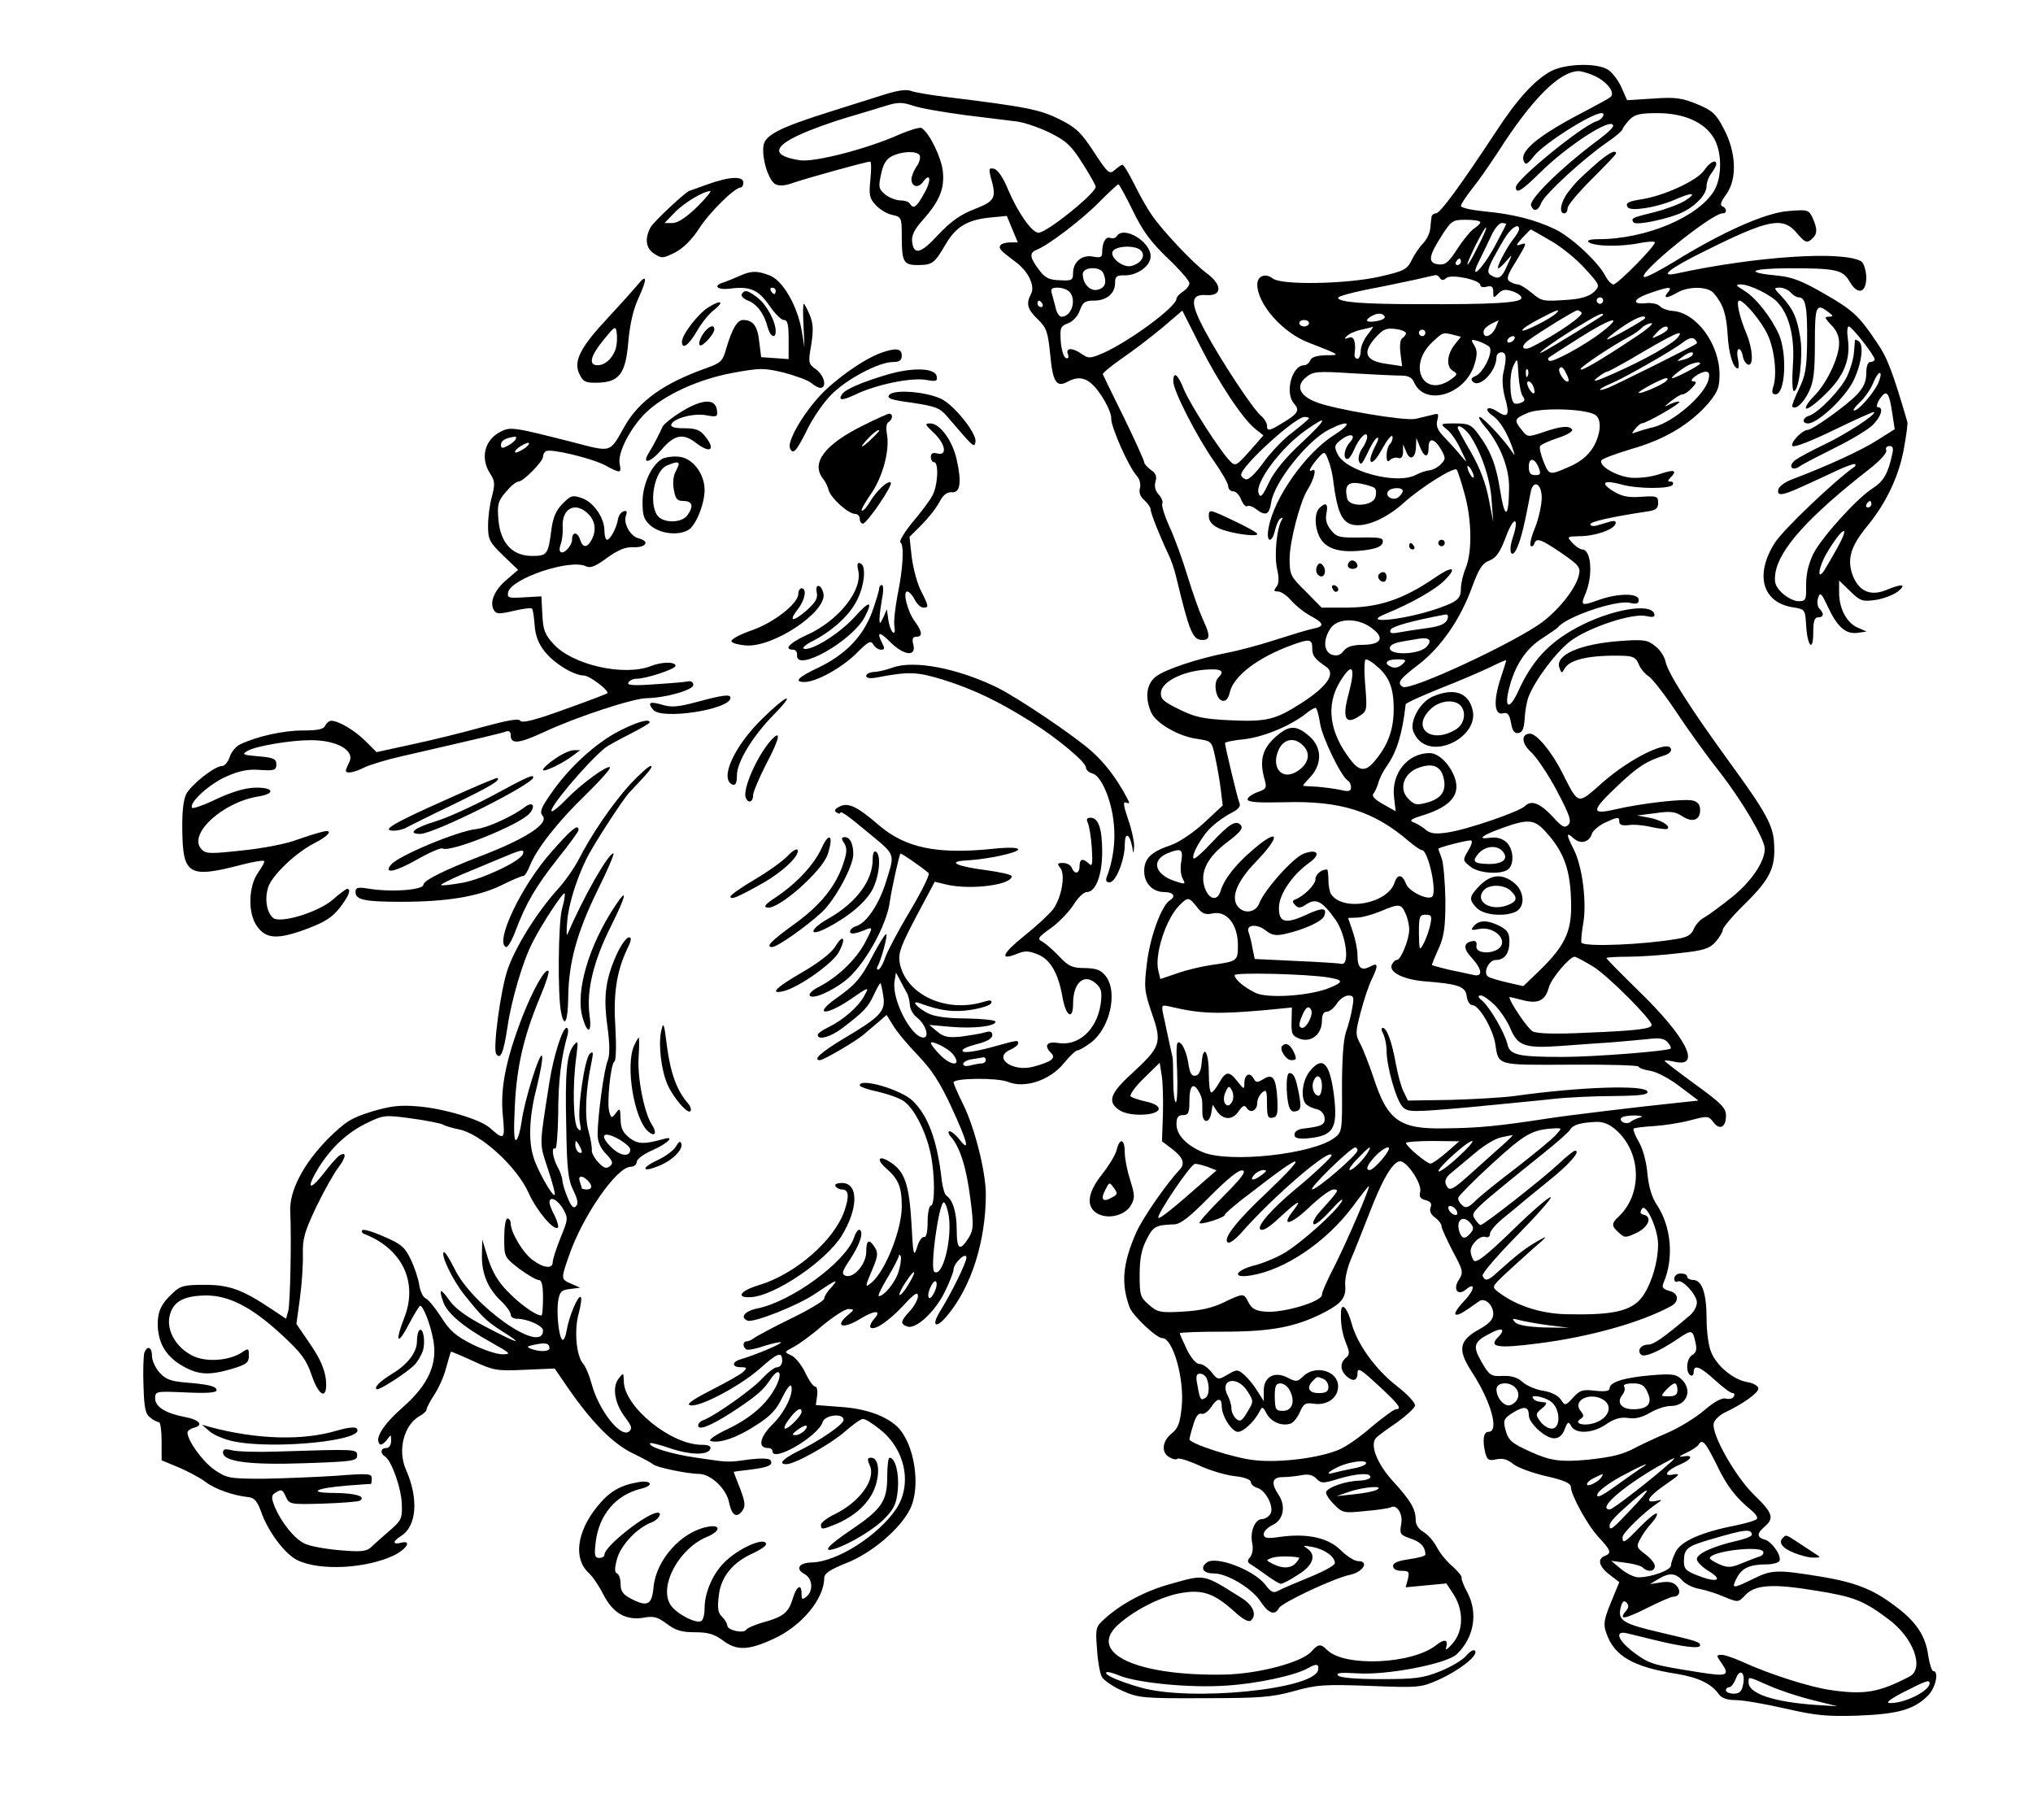 <?xml version="1.0" standalone="no"?>
<!DOCTYPE svg PUBLIC "-//W3C//DTD SVG 20010904//EN"
 "http://www.w3.org/TR/2001/REC-SVG-20010904/DTD/svg10.dtd">
<svg version="1.0" xmlns="http://www.w3.org/2000/svg"
 width="629pt" height="563pt" viewBox="0 0 629 563"
 preserveAspectRatio="xMidYMid meet">

<g transform="translate(0,563) scale(0.1,-0.1)"
fill="#000000" stroke="none">
<path d="M4799 5410 c-50 -27 -104 -85 -171 -188 -106 -161 -172 -252 -185
-252 -7 0 -14 -6 -14 -12 -1 -7 -3 -23 -4 -36 -1 -13 -11 -33 -22 -45 -12 -12
-28 -36 -36 -53 -14 -28 -24 -33 -99 -50 -102 -23 -306 -27 -331 -5 -22 17
-47 7 -47 -19 0 -61 79 -150 159 -180 100 -39 100 -39 53 -39 -28 -1 -45 -6
-48 -16 -4 -8 -12 -15 -19 -15 -38 0 -61 -86 -31 -119 18 -20 12 -31 -35 -59
-42 -26 -49 -27 -49 -9 0 8 -8 22 -19 31 -27 24 -123 170 -171 259 -49 90 -48
118 3 114 49 -3 49 32 0 68 -45 34 -138 133 -171 182 -13 19 -37 61 -53 94
-16 32 -32 59 -36 59 -4 0 -14 -7 -24 -16 -16 -14 -21 -11 -64 55 -39 60 -55
76 -105 101 -62 31 -100 39 -352 70 -48 6 -98 14 -110 19 -14 5 -41 1 -77 -10
-31 -10 -108 -34 -171 -54 -159 -50 -204 -73 -208 -107 -5 -40 16 -106 37
-118 13 -6 30 -5 57 5 41 14 224 65 236 65 4 0 4 -25 1 -55 -5 -49 -3 -59 17
-80 12 -13 35 -27 51 -30 28 -6 29 -9 29 -65 0 -80 5 -90 49 -90 46 0 52 5 86
63 32 55 67 77 139 84 l51 5 17 -41 17 -41 -24 0 c-13 0 -26 -4 -30 -9 -6 -10
0 -16 48 -52 39 -29 60 -74 47 -98 -16 -31 -12 -47 21 -79 27 -26 31 -39 38
-106 8 -88 19 -106 54 -87 41 22 69 10 104 -42 18 -27 32 -59 31 -71 -2 -24
54 -151 79 -178 9 -10 13 -26 10 -38 -4 -14 1 -27 14 -38 10 -9 19 -22 19 -28
0 -12 29 -84 55 -139 8 -16 19 -48 24 -70 41 -170 51 -195 81 -195 25 0 25 14
1 65 -10 22 -31 81 -46 130 -15 50 -40 119 -56 154 -16 35 -26 68 -23 73 3 5
-2 18 -11 28 -11 12 -14 26 -10 40 5 16 1 26 -14 36 -12 9 -21 19 -21 24 0 5
-28 67 -62 137 -35 70 -64 131 -66 135 -2 3 25 25 59 49 34 23 90 66 125 95
l62 53 55 -109 c58 -115 133 -228 172 -258 l24 -19 -43 -49 c-40 -45 -44 -47
-59 -32 -30 29 -125 177 -144 223 -19 48 -33 58 -33 25 0 -29 74 -173 126
-247 24 -34 44 -69 44 -77 0 -9 7 -16 15 -16 9 0 20 -12 25 -26 6 -14 14 -23
19 -20 4 3 17 -1 27 -9 30 -23 41 -18 47 21 10 63 112 191 179 225 63 32 75
21 17 -16 -88 -55 -187 -194 -204 -288 -9 -45 10 -51 20 -7 4 16 11 33 17 36
6 4 8 2 4 -4 -16 -26 -24 -110 -15 -151 7 -31 6 -47 -2 -57 -9 -11 -8 -14 5
-14 10 0 28 -13 41 -28 13 -15 40 -37 59 -47 43 -23 45 -33 9 -40 -16 -3 -68
-19 -118 -35 -49 -16 -117 -34 -150 -40 -90 -18 -187 -50 -217 -72 -31 -22
-37 -66 -16 -113 15 -33 86 -74 142 -81 45 -7 45 -7 56 -58 6 -28 14 -73 17
-99 l6 -49 -58 -54 c-34 -31 -77 -60 -103 -69 -60 -20 -82 -41 -82 -80 0 -38
26 -65 63 -65 27 0 36 -13 17 -25 -26 -16 -61 -111 -71 -191 -10 -80 -9 -89
15 -160 32 -91 27 -103 -63 -186 -67 -61 -76 -88 -37 -113 31 -21 121 -17 121
5 0 8 -15 17 -40 22 -22 5 -43 12 -47 16 -4 4 14 30 41 56 l49 48 6 -38 c4
-22 5 -76 4 -122 l-3 -83 33 -25 c34 -27 40 -45 19 -66 -37 -39 -113 -148
-132 -192 -42 -96 -47 -158 -20 -231 10 -26 83 -95 101 -95 33 0 69 -126 60
-213 -5 -50 -11 -66 -31 -82 -30 -24 -33 -60 -6 -74 10 -6 21 -8 24 -4 4 3 34
-6 67 -21 32 -15 82 -30 110 -33 30 -3 50 -11 50 -18 0 -7 9 -15 19 -18 28 -7
56 -64 40 -83 -6 -8 -17 -14 -25 -14 -21 0 -37 -39 -30 -73 4 -17 1 -36 -6
-44 -10 -12 -9 -17 2 -23 8 -5 30 -20 49 -34 19 -14 39 -26 44 -26 6 0 29 12
53 28 48 29 58 62 27 82 -14 9 -11 9 17 4 38 -7 70 -30 70 -50 0 -7 -35 -26
-77 -43 -43 -18 -87 -36 -97 -42 -16 -9 -23 -6 -42 19 -36 45 -151 89 -180 68
-22 -16 -12 -34 20 -34 41 1 117 -45 144 -84 26 -40 46 -48 59 -23 10 17 171
93 221 103 40 9 59 42 24 42 -11 0 -35 15 -54 34 -38 38 -103 53 -188 41 -41
-6 -50 -4 -50 9 0 8 12 21 28 28 33 16 41 58 18 93 -25 37 -20 55 13 55 16 0
42 3 58 6 20 4 35 1 46 -11 15 -15 21 -15 69 0 59 17 98 19 98 5 0 -5 -15 -10
-32 -11 -41 0 -100 -20 -105 -35 -2 -6 9 -23 24 -38 26 -27 31 -28 97 -21 39
3 74 9 78 11 19 12 40 -20 33 -52 -5 -30 -3 -33 29 -44 31 -10 46 -26 46 -50
0 -4 -22 -10 -50 -14 -34 -5 -50 -11 -50 -21 0 -9 10 -15 26 -15 23 0 25 -3
20 -25 l-7 -26 63 6 63 6 23 -35 c31 -50 30 -112 -4 -151 -14 -16 -23 -23 -20
-13 8 26 -5 29 -32 7 -75 -58 -282 -67 -336 -14 -19 20 -28 19 -48 -4 -29 -34
-165 -70 -270 -72 -270 -5 -424 66 -330 153 49 45 129 86 189 98 71 14 108 2
172 -56 29 -26 45 -34 52 -27 18 18 6 46 -28 68 -123 77 -112 75 -223 44 -76
-21 -152 -61 -203 -108 -27 -24 -28 -29 -23 -92 2 -37 9 -76 15 -87 5 -10 34
-30 63 -43 50 -22 64 -24 253 -23 174 0 210 3 279 22 71 20 94 21 235 16 151
-6 158 -5 212 19 64 29 122 74 113 89 -4 6 -15 0 -28 -15 -11 -13 -48 -35 -81
-48 -52 -21 -77 -24 -182 -24 -76 0 -126 4 -133 11 -8 8 7 10 57 7 91 -7 279
29 310 59 53 50 67 127 33 191 -11 20 -19 41 -18 45 2 5 -11 20 -27 35 -17 14
-40 41 -50 61 -10 19 -29 40 -42 47 -14 8 -23 22 -23 36 0 34 -15 60 -71 121
-49 54 -72 113 -51 134 6 6 34 27 64 47 29 21 54 44 56 52 1 9 -24 36 -58 62
-66 52 -122 130 -139 195 -12 44 -30 64 -32 35 -2 -35 3 -68 16 -100 11 -27
11 -34 -1 -44 -18 -15 -18 -37 0 -55 21 -20 36 -17 36 8 0 18 10 12 64 -38 64
-59 75 -74 55 -74 -6 0 -40 -25 -76 -55 -35 -31 -80 -62 -100 -70 -61 -26
-182 -41 -259 -33 -64 6 -204 52 -204 65 0 3 5 23 12 45 7 25 16 37 25 34 7
-3 20 6 29 19 20 31 34 32 34 4 0 -30 31 -79 50 -79 17 0 50 31 67 63 8 16 10
16 22 -7 14 -26 49 -40 75 -30 8 3 21 19 28 36 11 25 17 29 43 25 41 -6 75 18
75 54 0 48 -71 68 -109 30 -16 -16 -21 -17 -46 -4 -41 22 -75 4 -75 -39 l0
-33 -19 30 c-10 17 -28 39 -40 50 -22 19 -24 19 -53 2 -29 -17 -30 -17 -50 8
-11 14 -27 25 -37 25 -10 0 -26 18 -39 45 -12 25 -22 48 -22 50 0 3 63 5 139
5 146 0 223 15 311 61 51 27 65 45 62 82 -2 18 6 52 16 77 11 25 36 89 57 142
40 105 72 161 95 165 21 4 70 -69 64 -94 -4 -15 0 -22 16 -26 16 -4 21 -11 16
-23 -4 -11 1 -22 14 -31 11 -8 20 -20 20 -27 0 -6 16 -41 34 -76 33 -61 34
-66 20 -89 -20 -29 -4 -52 21 -31 31 26 28 -1 -5 -35 -18 -19 -31 -38 -27 -41
6 -6 23 4 73 40 17 13 44 -11 44 -39 0 -17 -12 -30 -42 -47 -64 -35 -69 -63
-26 -130 61 -93 88 -188 53 -188 -16 0 -19 -28 -9 -68 6 -19 11 -22 34 -17 19
4 34 0 51 -14 13 -11 59 -28 102 -38 54 -12 77 -22 77 -33 0 -25 53 -122 88
-158 36 -39 39 -47 17 -56 -24 -9 -18 -33 15 -58 l30 -23 -26 -63 c-22 -54
-24 -68 -14 -95 24 -71 84 -105 219 -126 65 -11 106 -30 129 -63 9 -12 26 -18
53 -18 22 0 91 -12 152 -26 96 -22 129 -25 227 -22 124 5 172 19 215 62 24 24
35 76 16 76 -4 0 -11 21 -15 46 -8 64 -39 109 -108 159 -64 48 -119 69 -218
86 -141 23 -157 23 -214 -5 -67 -33 -70 -32 -52 3 16 30 40 41 93 41 17 0 35
5 38 10 9 15 -23 61 -46 67 -24 7 -24 19 1 40 30 26 25 42 -34 99 -57 56 -131
186 -124 220 2 10 17 25 33 33 57 27 105 61 105 75 0 8 -15 17 -35 20 -43 8
-94 50 -111 93 -8 18 -14 64 -14 102 0 79 -14 121 -42 121 -10 0 -18 5 -18 10
0 6 -9 10 -20 10 -11 0 -20 -7 -20 -16 0 -8 4 -12 10 -9 14 9 60 -41 60 -65 0
-12 -10 -30 -22 -40 -80 -68 -112 -90 -128 -90 -23 0 -36 -18 -23 -31 10 -10
55 9 113 48 44 30 47 29 55 -8 6 -24 3 -34 -9 -41 -18 -10 -22 -53 -6 -63 6
-3 10 1 10 9 0 26 20 18 66 -24 24 -22 48 -40 54 -40 6 0 8 -5 4 -11 -3 -6
-14 -9 -25 -6 -11 3 -36 -10 -67 -37 -27 -23 -78 -54 -113 -69 -35 -15 -80
-36 -99 -46 -39 -21 -72 -29 -145 -37 -84 -8 -117 -4 -177 23 -64 29 -72 36
-82 76 -5 23 -2 30 26 47 34 21 48 18 48 -9 0 -24 51 -71 78 -71 15 0 26 9 33
28 9 24 12 25 20 10 14 -26 68 -23 109 6 25 17 44 22 67 19 22 -4 44 2 68 16
20 12 48 21 64 21 50 0 70 50 32 84 -16 15 -31 16 -93 11 -82 -7 -128 -21
-128 -40 0 -9 -13 -11 -44 -8 -39 5 -48 2 -69 -21 -24 -26 -25 -26 -38 -6 -9
13 -30 23 -54 27 -22 3 -50 15 -63 26 -16 15 -35 21 -62 20 -37 -2 -42 1 -66
43 -29 50 -25 63 29 90 34 18 46 12 23 -12 -33 -32 -4 -37 126 -20 157 20 317
65 408 115 26 14 24 40 -5 47 -19 5 -24 11 -19 23 34 78 25 177 -21 245 -14
21 -24 54 -28 94 -3 37 -14 77 -26 98 -12 20 -19 39 -17 42 3 3 32 6 63 8 32
2 83 10 113 18 53 14 56 14 71 -6 20 -26 39 -16 39 21 0 23 -15 38 -95 96 -52
38 -95 71 -95 73 0 2 14 1 31 -3 84 -19 37 75 -108 216 -56 55 -103 102 -103
105 0 2 30 4 68 4 37 0 108 5 157 11 76 8 94 14 113 35 12 14 22 31 22 37 0 7
31 44 70 82 76 75 93 110 89 182 -2 59 -25 100 -144 263 -116 160 -185 268
-192 303 -3 15 -17 37 -32 48 -23 19 -35 21 -106 16 -127 -9 -206 -44 -190
-84 6 -17 7 -17 16 -1 16 28 79 42 182 39 30 -1 39 -6 47 -26 5 -13 19 -30 30
-37 12 -7 51 -58 88 -113 36 -55 97 -139 135 -187 67 -86 137 -205 137 -234 0
-40 -42 -102 -102 -150 -35 -28 -73 -56 -86 -63 -13 -7 -27 -23 -32 -36 -7
-17 -20 -25 -52 -30 -105 -18 -281 -25 -295 -12 -2 3 0 29 5 58 12 65 -2 178
-29 231 -24 47 -24 56 0 34 21 -19 48 -12 56 14 3 10 21 25 39 34 41 19 46 20
46 3 0 -9 9 -12 28 -10 15 3 47 0 72 -6 24 -5 47 -8 49 -5 10 9 -20 27 -56 34
l-38 7 56 7 c46 7 62 5 83 -9 32 -21 56 -13 56 19 0 16 -7 25 -22 29 -25 7
-158 -8 -240 -27 -78 -18 -76 -5 10 76 61 57 85 73 145 92 9 3 17 10 17 16 0
36 -125 -24 -213 -102 -78 -69 -72 -70 -124 32 -32 64 -79 120 -99 120 -29 0
-27 -31 4 -58 16 -15 52 -68 79 -119 40 -76 46 -94 35 -105 -11 -11 -19 -7
-47 24 -40 43 -67 54 -87 34 -19 -18 -182 -74 -242 -82 -34 -5 -51 -3 -64 8
-9 8 -26 19 -37 23 -17 6 -11 11 32 24 83 27 113 64 93 117 -16 42 -50 74 -77
74 -68 0 -119 -63 -110 -137 l5 -43 -39 22 c-25 14 -36 25 -30 32 5 6 12 22
16 36 4 14 16 37 27 52 30 43 47 100 57 189 1 4 49 26 109 50 59 23 128 53
155 66 26 13 47 22 47 20 0 -2 -8 -28 -18 -58 -22 -67 -19 -113 8 -106 14 4
20 -3 25 -30 4 -25 11 -33 23 -31 12 2 17 14 19 43 1 22 6 53 12 69 21 53 84
137 129 172 55 42 192 88 235 78 22 -5 28 -3 25 7 -11 35 -135 13 -238 -42
-89 -48 -140 -103 -184 -200 -28 -60 -44 -49 -25 19 18 67 53 118 102 148 23
15 44 30 47 33 26 33 179 85 222 76 21 -5 28 -3 28 9 0 21 -62 21 -120 1 -59
-21 -61 -20 -44 20 23 56 17 135 -11 135 -6 0 -20 9 -30 20 -18 20 -17 20 21
21 49 0 106 20 112 38 3 9 -2 11 -17 7 -11 -3 -30 -9 -41 -12 -11 -3 -20 -1
-20 4 0 8 67 23 173 39 30 4 37 9 37 27 0 21 -4 22 -52 19 -42 -3 -60 1 -88
18 -41 26 -28 35 27 20 48 -14 150 -14 158 -1 3 6 1 10 -6 10 -10 0 -10 3 -1
12 23 23 12 27 -34 11 -27 -9 -63 -13 -89 -11 -44 5 -97 35 -91 53 1 5 44 21
94 36 102 29 181 76 238 142 28 34 34 48 34 88 0 95 -72 192 -145 197 -16 1
-34 8 -40 15 -5 6 -25 11 -42 9 -48 -5 -40 14 14 32 58 20 69 20 53 1 -16 -19
-3 -19 30 0 35 20 94 19 112 -2 29 -34 39 -64 43 -127 3 -59 17 -106 32 -106
3 0 3 14 0 30 -4 17 -2 30 3 30 5 0 10 -10 12 -22 2 -12 9 -23 16 -26 18 -6
15 48 -4 94 -22 52 -34 104 -23 104 15 0 69 -64 88 -106 21 -44 30 -125 17
-161 -5 -17 -3 -23 7 -23 31 0 37 127 10 187 -25 54 -71 112 -107 134 -26 16
-28 19 -10 19 27 0 95 -33 115 -57 36 -40 52 -109 46 -193 -3 -44 -2 -80 3
-80 16 0 29 109 20 164 -10 63 -22 90 -58 129 -25 26 -25 27 -5 27 11 0 26 -7
33 -15 7 -8 18 -15 25 -15 21 0 27 -29 26 -135 -1 -85 -5 -107 -26 -150 -13
-27 -22 -51 -20 -53 10 -11 34 10 51 45 15 31 19 60 19 151 0 116 4 125 41 97
17 -13 17 -14 2 -15 -14 0 -13 -4 7 -25 17 -16 25 -35 25 -57 0 -44 -39 -126
-79 -165 -17 -17 -27 -34 -23 -37 5 -3 32 17 60 45 57 55 78 107 69 171 -3 21
-2 38 3 38 9 0 80 -90 80 -102 0 -4 -6 -8 -13 -8 -8 0 -13 -13 -13 -35 0 -25
-8 -44 -29 -66 -30 -32 -137 -109 -152 -109 -18 -1 -56 -41 -47 -50 5 -5 57
15 129 50 66 32 121 57 123 55 8 -7 -86 -68 -153 -100 -38 -18 -79 -40 -90
-48 -24 -18 -12 -37 13 -20 9 7 58 32 108 57 51 25 104 57 118 71 26 26 35 55
16 55 -6 0 -3 12 6 26 21 31 29 21 39 -48 l7 -46 -54 -34 c-48 -31 -153 -79
-263 -121 -22 -8 -41 -22 -43 -31 -5 -22 12 -20 77 10 31 14 79 36 106 49 28
13 52 21 54 19 2 -2 2 -5 0 -7 -64 -45 -219 -193 -247 -235 -64 -100 -40 -186
55 -201 38 -6 38 -7 41 -56 4 -66 22 -84 22 -22 0 35 4 47 15 47 18 0 19 12 4
27 -6 6 -8 21 -4 33 6 19 10 16 30 -27 29 -62 55 -86 92 -81 l28 4 -27 12
c-34 14 -58 59 -58 108 l0 38 34 -33 c32 -31 38 -33 80 -27 25 4 55 16 68 26
28 23 13 25 -35 5 -48 -20 -83 -6 -103 40 -21 51 -10 93 42 156 59 71 100 157
115 244 7 39 12 75 10 80 -45 154 -62 199 -94 245 -56 84 -75 101 -166 153
-64 37 -97 50 -140 54 -105 10 -89 22 30 23 150 0 170 -4 192 -42 25 -43 52
-34 51 16 -1 21 -8 42 -15 47 -56 34 -326 16 -571 -37 -58 -13 -24 15 86 69
199 99 242 108 286 55 24 -28 30 -31 44 -19 19 16 20 31 4 67 -12 25 -15 26
-75 21 -70 -5 -205 -65 -352 -156 -46 -28 -88 -50 -94 -48 -24 8 208 197 243
197 14 0 13 17 -2 22 -7 3 -3 16 13 37 34 47 31 130 -8 203 -24 46 -35 56 -83
76 -47 19 -67 22 -135 17 l-81 -5 -19 43 c-11 23 -31 48 -45 54 -38 19 -129
15 -171 -7z m137 -16 c37 -18 62 -51 47 -64 -4 -4 -37 -22 -73 -41 -146 -75
-208 -125 -196 -156 6 -15 10 -13 32 14 29 38 179 133 209 133 14 0 2 -20 -15
-25 -47 -15 -250 -181 -250 -204 0 -22 17 -12 73 43 76 76 201 160 224 152 12
-5 -3 -20 -58 -61 -103 -78 -199 -173 -192 -191 8 -21 22 -17 32 9 10 25 126
133 201 185 28 19 50 38 50 42 0 3 9 16 20 28 17 18 32 22 88 22 83 0 147 -29
175 -78 25 -43 25 -120 1 -161 -48 -82 -212 -151 -359 -151 -57 0 -31 -19 30
-20 28 -1 71 2 98 8 26 5 47 6 47 2 0 -13 -116 -130 -128 -130 -6 0 -18 12
-26 28 -23 43 -105 119 -155 143 -63 30 -132 47 -218 55 -40 4 -73 11 -73 17
0 5 15 28 33 51 19 23 55 75 82 116 104 163 189 248 248 250 11 0 34 -7 53
-16z m-1951 -120 c66 -8 139 -17 162 -20 23 -3 69 -19 102 -35 50 -25 66 -40
100 -94 23 -36 41 -68 41 -73 0 -20 -151 -142 -177 -142 -20 0 -63 61 -93 131
-16 40 -34 65 -45 67 -15 3 -16 0 -10 -25 19 -66 14 -75 -50 -100 -44 -17 -73
-38 -112 -79 -54 -59 -76 -65 -81 -21 -2 18 7 37 31 64 54 60 70 99 64 154 -5
43 -42 119 -66 133 -5 3 -35 -6 -66 -19 -102 -46 -264 -87 -309 -81 -87 13
-87 41 0 80 32 15 96 38 143 52 47 14 104 31 126 38 33 10 47 10 80 -1 22 -8
94 -20 160 -29z m-140 -124 c4 -6 0 -22 -9 -35 -9 -13 -16 -31 -16 -39 0 -24
20 -29 35 -10 24 34 28 6 4 -35 -23 -42 -33 -49 -44 -31 -3 6 -17 10 -29 10
-13 0 -34 8 -47 18 -20 17 -22 23 -13 63 6 31 16 47 34 56 30 15 76 17 85 3z
m660 -172 c31 -64 56 -97 108 -147 37 -35 67 -70 67 -77 0 -8 -9 -19 -20 -26
-11 -7 -20 -17 -20 -22 0 -25 -144 -131 -226 -168 -40 -17 -46 -18 -66 -4 -29
21 -52 21 -44 0 4 -10 1 -14 -6 -12 -7 3 -14 25 -16 51 -3 43 -1 48 23 57 15
6 30 22 36 40 9 25 16 30 44 30 39 0 65 22 65 55 0 19 5 24 28 23 40 -1 82 29
82 59 0 46 -84 96 -105 62 -4 -6 -13 -8 -20 -5 -14 5 -25 -14 -25 -45 0 -15
-5 -17 -28 -13 -34 7 -62 -16 -62 -51 0 -22 -4 -24 -41 -22 -33 1 -46 7 -65
33 -28 37 -30 52 -7 61 36 14 140 93 193 147 30 30 57 55 60 56 3 0 23 -37 45
-82z m1075 -36 c0 -4 -9 -12 -19 -19 -10 -6 -34 -35 -52 -63 -27 -42 -37 -50
-58 -48 -34 4 -32 24 9 88 31 48 34 50 76 50 24 0 44 -3 44 -8z m80 -5 c0 -2
-17 -35 -37 -72 -41 -74 -80 -107 -45 -39 11 22 27 56 37 77 9 20 24 37 31 37
8 0 14 -2 14 -3z m-89 -73 c-16 -33 -30 -56 -31 -52 0 11 53 118 58 114 2 -2
-10 -30 -27 -62z m129 57 c0 -4 -8 -19 -19 -32 -23 -31 -53 -89 -45 -89 3 0
14 10 25 23 19 22 19 22 2 -15 -17 -39 -27 -44 -51 -29 -11 7 -10 17 8 52 13
24 31 56 42 72 19 26 38 36 38 18z m98 -36 c32 -18 80 -57 106 -86 47 -52 47
-52 28 -72 -14 -13 -38 -21 -74 -24 -84 -6 -87 -6 -119 21 -17 14 -36 26 -42
26 -7 0 -18 4 -26 9 -11 7 -8 19 18 60 36 60 37 62 14 54 -14 -5 -12 0 6 20
14 15 26 27 27 27 2 0 29 -16 62 -35z m-1267 -31 c14 -17 -1 -39 -31 -47 -25
-6 -65 25 -58 44 7 19 73 22 89 3z m989 -34 c0 -5 -5 -10 -11 -10 -5 0 -7 5
-4 10 3 6 8 10 11 10 2 0 4 -4 4 -10z m-1106 -36 c11 -28 6 -43 -16 -50 -24
-7 -48 17 -48 48 0 23 55 25 64 2z m1041 -14 c5 -8 11 -8 20 0 15 13 105 -6
105 -22 0 -6 9 -8 20 -5 15 4 20 0 20 -16 0 -20 1 -20 16 -5 13 13 22 14 46 6
16 -6 27 -15 25 -21 -4 -14 -90 -19 -317 -18 -174 0 -250 6 -250 20 0 4 39 15
88 25 48 9 114 23 147 30 33 8 63 14 67 15 4 0 10 -4 13 -9z m-1147 -42 c24
-24 8 -78 -24 -78 -6 0 -15 12 -18 28 -4 15 -9 35 -12 45 -4 13 0 17 18 17 13
0 29 -5 36 -12z m1652 -28 c0 -5 -4 -10 -10 -10 -5 0 -10 5 -10 10 0 6 5 10
10 10 6 0 10 -4 10 -10z m-1735 -10 c3 -5 1 -10 -4 -10 -6 0 -11 5 -11 10 0 6
2 10 4 10 3 0 8 -4 11 -10z m1590 -29 c-17 -17 -105 -61 -105 -53 0 5 23 20
52 35 55 29 68 33 53 18z m78 2 c9 -8 -73 -65 -151 -105 -31 -16 -41 -1 -12
20 35 26 143 92 150 92 4 0 10 -3 13 -7z m-609 -12 c3 -5 -7 -11 -22 -14 -32
-6 -42 0 -22 13 19 12 37 13 44 1z m676 5 c0 -3 -161 -102 -185 -114 -32 -16
21 24 90 67 75 46 95 56 95 47z m130 -10 c0 -5 -108 -66 -117 -66 -5 0 14 16
41 35 43 30 76 44 76 31z m-1040 -16 c0 -5 -7 -10 -15 -10 -8 0 -15 5 -15 10
0 6 7 10 15 10 8 0 15 -4 15 -10z m577 -15 c-13 -26 -37 -34 -37 -12 0 11 14
22 47 36 0 1 -4 -10 -10 -24z m332 -10 c-53 -42 -158 -99 -166 -91 -4 3 -4 7
-2 9 2 2 44 29 93 60 99 63 143 76 75 22z m96 -21 c-102 -68 -165 -105 -165
-96 0 7 97 72 150 100 14 7 32 20 40 28 8 8 21 14 30 14 8 0 -16 -21 -55 -46z
m-824 10 c-12 -15 -21 -37 -21 -50 0 -13 -5 -24 -10 -24 -6 0 -10 6 -9 13 5
40 -2 59 -18 52 -14 -5 -15 -3 -6 5 6 7 26 16 45 20 18 4 34 8 36 9 2 1 -6
-11 -17 -25z m119 5 c0 -4 -5 -11 -11 -15 -7 -4 -9 -22 -6 -47 l5 -40 -46 7
c-69 9 -79 35 -34 84 22 24 33 28 60 24 17 -2 32 -8 32 -13z m810 14 c0 -5
-12 -13 -26 -20 -26 -12 -26 -12 -9 7 18 20 35 26 35 13z m-750 -13 c0 -5 -4
-10 -10 -10 -5 0 -10 5 -10 10 0 6 5 10 10 10 6 0 10 -4 10 -10z m87 -6 l23
-6 -20 -25 c-24 -31 -26 -69 -4 -81 14 -8 14 -11 -7 -26 -85 -59 -136 42 -57
116 33 31 33 30 65 22z m693 -9 c-17 -20 -101 -68 -196 -110 -53 -24 -71 -29
-54 -15 14 11 28 20 32 20 4 0 35 17 70 37 140 83 173 98 148 68z m-505 -5
c-3 -5 -11 -10 -16 -10 -6 0 -7 5 -4 10 3 6 11 10 16 10 6 0 7 -4 4 -10z m564
-13 c-9 -8 -251 -128 -274 -137 -40 -15 -29 -2 13 15 43 19 186 100 221 127
17 13 28 15 35 8 5 -5 8 -11 5 -13z m-642 -9 c16 -13 -17 -82 -43 -92 -12 -5
-14 -10 -7 -17 21 -21 73 33 73 76 0 8 7 15 15 15 16 0 17 -16 6 -65 -4 -17
-2 -49 5 -74 16 -55 10 -66 -22 -45 -31 21 -46 9 -16 -12 23 -16 45 -52 62
-101 8 -24 8 -25 -3 -9 -21 33 -89 106 -99 106 -5 0 3 -15 18 -32 46 -55 74
-127 73 -188 -1 -93 -13 -98 -27 -11 -13 83 -29 125 -69 179 -21 28 -29 32
-71 32 -46 0 -47 -1 -26 -18 12 -9 32 -37 43 -62 22 -45 22 -45 1 -20 -11 14
-34 39 -50 56 -22 22 -28 36 -23 54 5 21 4 22 -18 16 -13 -3 -36 -9 -50 -12
-32 -7 -253 30 -307 52 -52 20 -64 50 -31 77 22 18 34 19 144 12 66 -4 134 -7
150 -7 22 0 34 -6 40 -21 34 -76 159 -38 187 56 9 30 9 43 -1 59 -11 18 -10
19 11 13 13 -4 28 -12 35 -17z m629 -27 c-3 -5 -16 -11 -28 -14 -22 -6 -22 -5
-4 8 22 17 40 20 32 6z m-524 -128 c7 -9 6 -14 -6 -19 -9 -4 -19 -4 -22 -1
-13 13 -15 84 -3 112 14 30 14 30 17 -25 2 -30 8 -60 14 -67z m548 102 c0 -5
-76 -45 -86 -45 -9 0 37 36 56 43 20 7 30 8 30 2z m-407 -54 c-8 -10 -35 28
-28 39 5 8 11 4 19 -12 7 -12 11 -25 9 -27z m-126 17 c-3 -8 -6 -5 -6 6 -1 11
2 17 5 13 3 -3 4 -12 1 -19z m559 -13 c-12 -47 -106 -129 -168 -146 -22 -5
-47 -13 -56 -16 -15 -6 -15 -5 -3 10 7 9 17 17 20 17 14 0 122 62 117 67 -2 2
-15 -1 -28 -7 -22 -11 -22 -11 2 9 14 11 30 21 36 21 6 0 19 9 29 20 14 15 15
20 4 20 -19 1 20 30 39 30 10 0 12 -7 8 -25z m524 -13 c-17 -33 -60 -82 -73
-82 -6 0 2 11 17 25 15 14 34 41 42 61 8 20 18 33 21 30 4 -3 0 -18 -7 -34z
m-655 9 c-12 -12 -85 -43 -85 -36 0 6 72 44 85 45 6 0 6 -3 0 -9z m-411 -17
c10 -25 -1 -29 -14 -5 -6 12 -7 21 -1 21 5 0 12 -7 15 -16z m189 -86 c20 -10
22 -45 5 -85 -15 -34 -42 -60 -83 -77 -61 -27 -62 -27 -79 15 -9 22 -14 44
-11 49 3 5 28 16 55 25 28 9 48 21 44 26 -8 13 -34 11 -89 -8 -48 -16 -49 -16
-67 7 -25 31 -23 35 20 53 39 16 169 13 205 -5z m-883 -12 c0 -2 -22 -21 -49
-42 -28 -20 -69 -63 -92 -95 -26 -36 -47 -55 -55 -52 -8 3 -14 9 -14 14 0 27
167 179 196 179 8 0 14 -2 14 -4z m-23 -76 c-50 -46 -85 -89 -101 -123 -20
-42 -26 -49 -32 -33 -12 32 69 141 146 195 72 51 67 36 -13 -39z m521 23 c35
-53 63 -134 67 -201 l5 -67 -14 72 c-9 48 -28 97 -55 144 -23 39 -41 73 -41
75 0 13 21 0 38 -23z m-372 -22 c-17 -19 -22 -51 -7 -51 5 0 14 13 21 30 15
35 40 60 40 38 0 -7 -7 -24 -16 -36 -9 -13 -13 -31 -9 -40 5 -13 10 -7 25 24
10 23 23 45 30 49 7 4 5 -6 -5 -25 -30 -58 -11 -69 20 -11 16 29 31 48 33 41
2 -6 -1 -17 -7 -23 -6 -6 -11 -22 -11 -36 0 -18 3 -22 11 -14 6 6 18 9 25 6 9
-3 14 3 15 18 l0 24 10 -23 c11 -29 29 -20 30 16 l1 27 11 -27 c14 -35 27 -36
27 -2 0 32 19 28 40 -9 13 -24 13 -28 -2 -43 -9 -10 -25 -18 -35 -19 -10 -1
-29 -7 -42 -14 -59 -32 -219 11 -243 65 -11 23 -9 28 12 44 29 22 48 15 26 -9z
m1678 -38 c-12 -57 -27 -83 -59 -103 -48 -30 -156 -149 -184 -202 -15 -31 -23
-62 -23 -97 1 -48 -1 -51 -24 -51 -14 0 -36 12 -51 26 -21 21 -24 32 -20 61
12 75 105 177 291 322 33 26 55 50 52 58 -3 7 1 13 10 13 11 0 13 -7 8 -27z
m-1743 -20 c6 -15 13 -46 15 -68 11 -83 24 -115 51 -126 39 -15 109 13 168 67
54 48 153 110 162 101 3 -4 14 -37 24 -74 23 -81 24 -181 4 -230 -8 -19 -15
-48 -15 -63 0 -32 -10 -41 -70 -62 -99 -35 -244 -51 -165 -18 81 33 157 76
186 106 40 41 22 44 -34 5 -97 -66 -172 -91 -275 -91 l-73 0 -49 50 c-47 46
-50 52 -50 101 0 53 32 176 55 213 21 33 30 70 15 61 -15 -9 -6 10 18 38 20
22 21 22 33 -10z m650 -21 c7 -18 5 -22 -11 -22 -15 0 -20 7 -20 26 0 30 19
28 31 -4z m-201 -27 c0 -5 -5 -3 -10 5 -5 8 -10 20 -10 25 0 6 5 3 10 -5 5 -8
10 -19 10 -25z m-307 -35 c5 -4 6 -17 2 -29 -9 -28 -81 -31 -87 -3 -9 40 2 53
41 46 20 -4 40 -10 44 -14z m517 -30 c0 -21 -9 -63 -20 -91 -12 -28 -18 -54
-14 -58 4 -3 9 0 11 7 7 19 19 15 84 -29 54 -37 60 -45 54 -68 -9 -40 -57
-102 -111 -144 -81 -62 -411 -216 -434 -202 -19 12 -10 24 49 69 70 54 130
141 166 241 21 57 32 73 54 81 21 9 32 25 51 75 24 65 42 60 20 -6 -15 -45 -2
-68 15 -27 11 25 22 69 41 170 8 40 34 26 34 -18z m-430 21 c0 -5 -6 -13 -13
-19 -15 -13 -42 1 -33 17 8 13 46 15 46 2z m1450 -41 c0 -5 -5 -10 -11 -10 -5
0 -7 5 -4 10 3 6 8 10 11 10 2 0 4 -4 4 -10z m-106 -136 c-15 -27 -33 -58 -40
-69 -24 -35 -17 12 8 54 48 81 76 94 32 15z m-1204 -211 c-1 -21 -20 -31 -70
-37 -30 -4 -68 -10 -84 -13 -21 -4 -27 -2 -24 8 4 11 65 28 171 48 4 0 7 -2 7
-6z m-239 -34 c44 -31 35 -53 -23 -54 -34 0 -51 -6 -61 -19 -10 -13 -20 -16
-35 -12 -27 9 -29 46 -6 81 21 33 83 34 125 4z m173 -60 c-22 -24 -114 -28
-114 -4 0 9 14 16 38 20 20 4 44 7 52 9 32 5 42 -5 24 -25z m-354 -4 c0 -24 7
-33 43 -58 31 -21 3 -61 -76 -112 -83 -53 -108 -59 -230 -53 -76 4 -102 10
-150 34 -49 24 -57 32 -55 53 4 32 65 63 135 69 52 4 64 -3 42 -25 -16 -16 -7
-67 13 -71 11 -2 18 6 23 26 11 50 86 108 194 147 52 19 61 18 61 -10z m196
-53 c42 -34 56 -69 56 -136 0 -65 -19 -115 -61 -163 -25 -30 -45 -29 -70 3
-69 87 -80 173 -34 247 38 61 48 44 25 -42 -20 -73 -9 -95 33 -67 25 16 25 19
19 96 -4 45 -3 80 2 80 5 0 19 -8 30 -18z m83 3 c-9 -9 -23 -13 -32 -9 -28 10
-19 24 15 24 29 0 31 -2 17 -15z m-255 -182 c6 -43 65 -165 86 -178 6 -3 10
-13 10 -21 0 -12 -7 -14 -32 -8 -18 4 -51 8 -73 10 -22 1 -41 2 -43 3 -2 1 9
13 23 28 37 41 35 93 -6 127 -40 34 -62 33 -106 -7 -38 -36 -47 -71 -30 -130
7 -25 4 -29 -23 -38 -16 -6 -30 -16 -30 -22 0 -9 33 -11 115 -9 171 5 275 -27
383 -120 18 -15 36 -28 41 -28 20 0 49 -134 31 -145 -16 -10 -72 18 -80 41
-11 29 -26 31 -35 4 -21 -66 -160 -92 -197 -36 -4 6 -8 26 -8 44 0 17 -2 32
-4 32 -18 0 -36 -15 -36 -30 0 -17 -36 -53 -63 -63 -9 -4 -9 -7 0 -17 10 -11
17 -10 36 3 30 19 49 8 90 -50 32 -46 44 -141 17 -135 -8 2 -72 6 -142 9
l-126 6 -7 34 c-3 19 -9 41 -12 49 -9 23 25 27 52 6 20 -16 32 -18 63 -11 57
13 112 38 119 55 10 26 -5 27 -53 5 -66 -31 -88 -26 -87 21 0 41 42 102 94
139 37 26 26 44 -17 28 -32 -11 -123 -113 -138 -154 -11 -28 -46 -34 -66 -10
-23 28 -3 78 55 138 81 84 73 109 -12 35 -51 -44 -86 -88 -97 -126 -11 -33
-38 -24 -50 16 -13 46 11 92 73 138 38 29 48 41 40 51 -15 17 -35 5 -93 -57
-26 -28 -50 -49 -53 -46 -9 9 28 74 57 99 15 14 42 33 60 42 23 12 30 21 24
33 -6 15 -43 169 -44 183 0 3 27 9 60 12 59 7 140 40 189 78 13 11 27 19 31
19 4 0 10 -21 14 -47z m-50 -72 c22 -24 14 -55 -20 -77 -46 -30 -82 9 -59 64
16 38 52 43 79 13z m432 -96 c10 -40 -4 -64 -47 -77 -36 -10 -42 -9 -61 10
-32 31 -15 81 32 97 42 15 67 5 76 -30z m315 -167 c59 -64 79 -121 80 -228 1
-83 -20 -127 -98 -203 l-50 -48 -48 11 c-26 6 -54 14 -60 18 -18 10 0 52 23
52 27 0 42 20 42 57 0 26 -6 36 -30 48 -37 19 -64 19 -80 0 -11 -13 -8 -14 17
-9 40 8 83 -26 67 -53 -16 -26 -80 -26 -76 0 2 13 -2 18 -14 15 -27 -5 -27
-24 1 -53 32 -36 33 -59 2 -51 -12 3 -46 10 -75 16 -28 7 -52 13 -52 15 0 1 9
24 21 50 17 38 21 67 21 149 -1 56 -6 114 -11 129 -6 16 -11 30 -11 31 0 4 85
26 100 26 7 0 4 -12 -7 -31 -18 -30 -18 -31 6 -50 26 -22 100 -26 119 -7 18
18 14 63 -8 83 -13 11 -30 16 -50 13 -43 -6 -24 8 40 31 78 28 97 26 131 -11z
m-131 -63 c19 -23 -2 -39 -46 -38 -45 1 -51 8 -29 33 22 24 58 26 75 5z m-995
-29 c-4 -19 -2 -43 4 -54 10 -19 9 -19 -27 -7 -60 21 -70 64 -20 85 42 17 49
13 43 -24z m48 -142 c16 -21 26 -25 49 -20 43 9 77 -33 78 -96 0 -52 0 -52
-85 -64 -27 -4 -74 -15 -102 -25 l-53 -18 -6 25 c-13 49 23 161 65 203 27 27
29 26 54 -5z m645 -19 c7 -14 12 -37 12 -51 0 -31 -26 -94 -38 -94 -6 0 -12
-7 -16 -15 -9 -23 35 -45 100 -51 106 -8 129 -16 132 -47 2 -15 10 -27 18 -27
20 0 62 -72 70 -118 11 -70 1 -67 234 -66 115 1 210 -2 210 -6 0 -4 16 -10 36
-13 20 -3 61 -25 92 -49 l57 -43 -75 -8 c-106 -11 -324 -37 -395 -48 -149 -23
-211 -29 -315 -30 -140 -3 -177 24 -220 156 -13 39 -31 85 -40 103 -17 31 -17
36 0 101 10 38 25 83 34 101 21 43 20 53 -4 40 -28 -15 -40 -5 -40 34 0 19 -7
52 -15 75 l-14 41 27 1 c15 0 47 9 72 19 59 25 65 24 78 -5z m77 -37 c-4 -18
-13 -44 -21 -58 -12 -23 -13 -21 -14 33 0 51 2 57 21 57 18 0 20 -4 14 -32z
m505 -129 c45 -28 180 -163 180 -180 0 -12 -47 -18 -201 -24 -98 -5 -153 -3
-167 4 -15 8 -72 92 -72 106 0 1 18 -3 40 -9 49 -13 71 -2 82 39 7 27 64 95
80 95 4 0 30 -14 58 -31z m-821 -33 c48 -8 49 -14 5 -32 -59 -25 -191 -34
-229 -16 -37 18 -65 42 -65 55 0 9 221 4 289 -7z m75 -93 c-3 -21 -12 -55 -20
-77 -8 -25 -12 -87 -12 -174 1 -130 0 -135 -23 -152 -66 -51 -324 -79 -407
-45 -52 22 -82 54 -82 87 0 21 5 28 20 28 17 0 20 7 20 45 0 46 12 58 29 28
11 -21 11 -23 11 -64 0 -36 23 -36 28 0 l4 23 14 -21 c20 -27 48 -27 67 2 13
18 18 19 25 8 12 -17 32 -6 32 18 0 10 7 24 15 31 13 11 15 6 15 -35 0 -39 3
-46 18 -43 14 3 16 12 14 58 -4 66 -14 80 -44 61 -18 -11 -22 -11 -30 3 -12
21 -28 11 -28 -16 0 -19 -2 -19 -21 6 -26 33 -36 33 -57 -4 -9 -16 -20 -30
-24 -30 -5 0 -8 27 -8 59 0 67 -17 93 -22 34 -2 -25 -8 -39 -19 -41 -13 -2
-18 8 -23 42 -4 24 -14 50 -22 57 -14 12 -16 3 -12 -84 2 -53 0 -97 -4 -97 -4
0 -8 29 -8 65 0 36 -1 68 -2 73 -3 13 -17 76 -26 120 -10 44 -10 44 17 38 97
-23 148 -24 297 -11 l81 8 -1 -44 c-1 -38 2 -44 26 -53 35 -12 68 14 68 56 0
18 5 28 15 28 8 0 22 11 31 25 9 14 25 25 36 25 16 0 18 -5 12 -37z m443 5
c17 -18 38 -50 46 -70 23 -54 44 -62 156 -54 53 4 123 9 156 11 33 3 83 7 111
10 39 5 54 2 64 -10 7 -8 11 -17 9 -19 -8 -8 -237 -26 -335 -26 -137 0 -163 6
-170 39 -8 35 -53 112 -77 134 -15 12 -16 17 -5 17 8 0 28 -15 45 -32z m-575
-43 c-6 -14 -16 -25 -22 -25 -13 0 -13 13 2 45 8 17 15 22 21 16 7 -7 7 -19
-1 -36z m-238 -249 c-3 -9 -10 -16 -14 -16 -14 0 -18 24 -7 44 8 17 10 17 18
3 5 -8 6 -22 3 -31z m1261 -53 c-11 -3 -24 -9 -29 -13 -11 -11 -38 -1 -30 11
3 5 22 8 42 8 21 -1 28 -3 17 -6z m-74 -40 c77 -69 81 -196 8 -266 -24 -22
-24 -30 0 -51 17 -16 21 -16 55 0 37 18 49 50 21 56 -10 2 -12 7 -5 18 12 20
50 -62 50 -110 0 -62 -27 -142 -59 -174 -35 -35 -94 -45 -226 -42 -80 2 -155
27 -210 69 -19 15 -19 16 15 49 19 18 60 55 90 82 51 44 52 46 15 25 -37 -22
-62 -41 -123 -96 -28 -26 -38 -28 -45 -10 -3 6 45 62 106 124 61 62 108 115
105 119 -4 3 -57 -42 -118 -102 -86 -83 -114 -104 -121 -93 -5 8 -9 20 -9 28
0 22 30 50 46 44 8 -3 14 1 14 10 0 9 21 33 48 54 26 21 49 40 52 43 3 3 38
31 77 63 66 52 106 97 86 97 -4 0 -28 -19 -53 -43 -51 -47 -229 -187 -239
-187 -3 0 -12 9 -18 19 -13 21 -17 18 215 205 40 32 76 64 80 71 8 15 33 22
80 24 22 1 42 -7 63 -26z m-187 -14 c-10 -12 -66 -58 -124 -103 -58 -44 -116
-91 -128 -104 -19 -18 -27 -21 -38 -11 -8 7 -14 17 -12 24 2 6 49 54 106 106
101 92 122 104 191 108 24 1 24 1 5 -20z m-164 -31 c-19 -17 -62 -55 -94 -84
-65 -59 -73 -62 -83 -37 -4 10 2 23 18 35 13 11 46 38 73 61 27 23 63 45 80
48 17 4 33 7 36 7 3 1 -11 -13 -30 -30z m-174 -23 c-22 -19 -44 -35 -50 -35
-12 0 -76 54 -76 64 0 3 37 6 83 6 l82 -1 -39 -34z m35 -15 c-30 -28 -57 -47
-60 -44 -7 7 89 94 104 94 5 -1 -14 -23 -44 -50z m-311 21 c0 -14 -125 -121
-140 -121 -14 0 118 129 133 130 4 0 7 -4 7 -9z m34 -3 c-13 -24 -47 -58 -58
-58 -5 0 5 16 24 35 35 37 46 44 34 23z m60 0 c-12 -22 -47 -58 -56 -58 -14 0
-9 15 17 43 26 27 52 37 39 15z m-174 -13 c0 -5 -60 -62 -113 -105 -73 -61
-118 -113 -108 -123 7 -7 26 4 60 36 56 52 73 61 42 21 -40 -51 -8 -44 49 10
32 31 66 56 76 56 19 0 16 -4 -45 -72 -13 -15 -21 -31 -17 -35 5 -5 28 15 53
42 25 28 40 41 35 29 -16 -31 -125 -129 -179 -161 -26 -15 -67 -32 -92 -38
-61 -16 -70 -41 -11 -31 106 17 234 104 316 214 25 34 47 62 49 62 6 0 -64
-163 -105 -245 -23 -44 -41 -85 -40 -91 0 -21 -120 -57 -175 -52 -30 2 -42 9
-52 28 -15 30 -15 30 -78 0 -35 -17 -73 -25 -126 -28 -69 -4 -78 -2 -104 21
-27 23 -29 30 -29 93 0 50 6 80 22 110 20 40 28 44 85 46 20 1 47 22 110 86
54 54 89 83 101 81 13 -3 -2 -23 -60 -81 -43 -43 -76 -80 -73 -82 6 -6 79 17
79 26 0 4 37 36 83 70 163 127 180 126 45 -3 -93 -87 -136 -143 -119 -153 5
-4 22 9 38 26 101 116 283 272 283 243z m-384 -35 l28 -11 -37 -32 c-96 -85
-139 -119 -143 -115 -7 8 100 167 113 167 6 1 24 -4 39 -9z m168 -25 c-25 -19
-40 -19 -24 0 7 8 20 15 28 15 13 0 12 -3 -4 -15z m604 -114 c3 -8 -1 -12 -9
-9 -7 2 -15 10 -17 17 -3 8 1 12 9 9 7 -2 15 -10 17 -17z m42 -36 c10 -12 10
-18 0 -30 -17 -20 -27 -19 -35 5 -11 36 12 53 35 25z m240 -315 l65 -8 -77 1
c-50 2 -82 7 -90 16 -11 11 -9 13 12 7 14 -4 54 -11 90 -16z m-1056 -166 c9
-24 7 -52 -5 -59 -14 -9 -16 -6 -24 38 -6 29 -4 37 8 37 8 0 18 -7 21 -16z
m360 0 c9 -3 16 -15 16 -25 0 -14 -7 -19 -30 -19 -31 0 -39 17 -18 38 14 14
12 14 32 6z m-234 -39 c19 -30 19 -31 -1 -64 -16 -27 -22 -31 -34 -21 -8 7
-15 21 -15 32 0 11 -5 28 -11 39 -28 53 29 65 61 14z m130 4 c18 -33 9 -64
-20 -64 -23 0 -25 4 -26 43 0 34 3 42 18 42 9 0 22 -9 28 -21z m700 6 c15 -18
7 -43 -16 -52 -19 -7 -44 21 -44 49 0 22 42 25 60 3z m407 -12 c17 -35 2 -53
-44 -53 -37 0 -53 21 -33 45 6 8 9 19 5 25 -4 6 6 10 27 10 26 0 36 -6 45 -27z
m93 7 c0 -15 -7 -20 -27 -20 -25 0 -26 0 -8 20 10 11 22 20 27 20 4 0 8 -9 8
-20z m-392 -36 c30 -21 32 -84 3 -84 -11 0 -27 10 -36 23 -15 21 -14 23 6 40
12 9 16 18 10 18 -26 3 -30 4 -37 12 -14 14 32 7 54 -9z m166 3 c25 -19 13
-52 -24 -67 -33 -14 -75 -6 -50 10 11 7 11 11 1 24 -29 35 33 62 73 33z m347
-198 c32 -67 58 -101 108 -142 12 -10 20 -21 17 -26 -3 -5 -34 -14 -68 -21
-103 -20 -166 -48 -183 -80 -8 -16 -15 -35 -15 -43 0 -15 -61 -37 -101 -37
-13 0 -37 12 -54 26 l-30 25 45 -6 c25 -3 49 -10 54 -16 15 -14 36 -11 36 6 0
8 -13 24 -29 36 -28 21 -29 24 -16 48 7 14 23 36 35 49 12 13 19 26 16 29 -3
4 -26 -15 -51 -40 -48 -50 -55 -55 -55 -33 0 13 65 76 106 104 18 12 18 13 -4
8 -36 -7 -22 15 34 53 41 28 45 33 21 29 -35 -7 -20 14 23 32 35 15 40 30 8
24 -16 -3 -13 1 9 11 17 8 34 19 38 25 12 20 21 9 56 -61z m-141 8 c-56 -51
-180 -147 -189 -147 -40 0 35 67 147 132 54 30 62 33 42 15z m-944 -6 c-3 -5
-23 -12 -43 -15 -21 -4 -47 -10 -58 -13 -31 -9 -8 10 28 24 39 14 80 16 73 4z
m850 -14 c-10 -7 -45 -31 -78 -55 -43 -31 -59 -38 -56 -26 1 10 35 35 73 56
67 36 101 50 61 25z m-121 -27 c-9 -15 -45 -32 -45 -22 0 5 10 14 23 20 29 14
29 14 22 2z m-695 -39 c-8 -5 -40 -11 -70 -14 l-55 -6 40 14 c45 15 110 20 85
6z m789 -58 c-58 -62 -69 -71 -69 -54 0 12 15 28 73 79 58 49 56 38 -4 -25z
m371 -82 c0 -4 -22 -13 -50 -19 -72 -17 -120 -39 -120 -56 0 -8 17 -25 37 -37
46 -28 26 -37 -33 -14 -37 14 -44 21 -44 43 0 41 9 48 85 70 105 31 125 33
125 13z m35 -51 c3 -6 -2 -13 -12 -16 -10 -3 -35 -13 -55 -21 -31 -13 -42 -14
-68 -3 -16 7 -30 16 -30 19 0 21 153 40 165 21z m-1436 -19 c2 -1 -2 -8 -9
-16 -15 -18 -43 -19 -73 -3 -21 11 -21 11 -2 18 16 6 60 6 84 1z m1186 -71
c10 -11 34 -23 54 -26 20 -4 55 -15 77 -25 42 -17 42 -17 64 6 30 32 84 36
217 14 119 -19 149 -31 225 -88 78 -57 113 -153 66 -178 -94 -49 -139 -57
-243 -42 -65 9 -193 50 -275 88 -25 11 -53 21 -63 21 -17 0 -17 -2 -3 -22 30
-42 22 -46 -66 -32 -144 23 -153 25 -201 60 -50 37 -64 70 -24 61 12 -3 49
-12 82 -20 89 -22 145 -29 145 -18 0 11 -6 13 -126 41 -112 26 -129 37 -120
75 5 20 10 25 18 17 8 -8 8 -15 -2 -27 -23 -28 -4 -25 66 10 38 19 74 35 81
35 20 0 25 19 9 35 -9 10 -25 13 -48 9 l-33 -5 25 15 c34 21 54 20 75 -4z
m-1127 -277 c-12 -60 -395 -98 -549 -54 -70 20 -114 40 -106 47 3 3 21 -2 40
-10 57 -23 221 -39 332 -31 96 6 214 32 252 54 26 15 35 13 31 -6z m1315 -45
c-4 -21 -11 -28 -29 -28 -13 0 -24 5 -24 10 0 6 5 10 10 10 6 0 15 12 21 27
12 33 30 18 22 -19z m82 -4 c32 -14 92 -34 134 -44 l76 -19 -65 4 c-132 9
-210 35 -210 70 0 19 -3 19 65 -11z m495 8 c0 -24 -79 -63 -124 -61 -13 0 3
13 44 34 71 36 80 39 80 27z"/>
<path d="M4938 5123 c-57 -51 -60 -54 -86 -87 -23 -30 -30 -66 -12 -66 6 0 10
7 10 16 0 9 34 49 75 90 41 41 75 76 75 79 0 14 -24 1 -62 -32z"/>
<path d="M5271 5101 c-22 -30 -121 -76 -189 -87 -45 -7 -54 -12 -46 -25 8 -14
89 -1 143 22 56 25 74 24 36 -1 -17 -11 -60 -27 -95 -36 -73 -18 -74 -19 -66
-32 7 -11 116 12 157 34 39 20 69 54 69 78 0 12 7 30 15 40 8 11 15 23 15 28
0 17 -20 7 -39 -21z"/>
<path d="M4082 4058 c-18 -18 -14 -72 8 -101 23 -29 65 -38 135 -29 35 5 51
12 53 24 3 14 -7 16 -69 15 -64 -1 -74 1 -91 23 -14 17 -18 33 -14 52 6 30 -2
36 -22 16z"/>
<path d="M4450 3950 c0 -5 5 -10 10 -10 6 0 10 5 10 10 0 6 -4 10 -10 10 -5 0
-10 -4 -10 -10z"/>
<path d="M4360 3940 c0 -5 5 -10 11 -10 5 0 7 5 4 10 -3 6 -8 10 -11 10 -2 0
-4 -4 -4 -10z"/>
<path d="M4176 3893 c-11 -11 -6 -23 9 -23 8 0 15 4 15 9 0 13 -16 22 -24 14z"/>
<path d="M4074 3876 c-4 -11 -1 -21 7 -27 17 -11 26 18 10 34 -7 7 -12 5 -17
-7z"/>
<path d="M4267 3854 c-8 -8 1 -24 14 -24 5 0 9 7 9 15 0 15 -12 20 -23 9z"/>
<path d="M4122 3811 c2 -7 7 -12 11 -12 12 1 9 15 -3 20 -7 2 -11 -2 -8 -8z"/>
<path d="M4579 2891 c-34 -35 -36 -44 -9 -71 22 -22 88 -27 121 -10 29 16 25
64 -7 89 -37 29 -70 26 -105 -8z m95 -17 c23 -22 20 -33 -11 -45 -52 -19 -101
12 -73 46 16 20 64 19 84 -1z"/>
<path d="M4280 2431 c5 -11 10 -34 10 -51 0 -51 31 -158 51 -176 17 -15 30
-15 201 0 101 10 219 21 263 26 44 5 129 9 188 9 82 1 108 4 104 14 -7 21
-206 15 -412 -14 -38 -5 -128 -10 -200 -12 l-129 -2 -13 27 c-8 15 -18 53 -24
85 -12 68 -28 113 -41 113 -5 0 -4 -9 2 -19z"/>
<path d="M3967 2394 c-10 -10 12 -44 28 -44 18 0 18 5 5 31 -11 19 -22 24 -33
13z"/>
<path d="M4051 2314 c-23 -30 -28 -86 -8 -102 6 -5 21 -12 32 -14 11 -2 21
-13 23 -25 3 -23 -8 -28 -68 -35 -14 -2 -25 -9 -25 -18 0 -11 10 -14 39 -12
82 7 96 30 83 135 -13 101 -36 122 -76 71z m39 -44 c0 -16 -5 -30 -10 -30 -14
0 -24 26 -16 45 10 26 26 16 26 -15z"/>
<path d="M3981 2260 c3 -58 11 -75 32 -67 12 4 13 14 6 52 -10 52 -16 65 -30
65 -6 0 -9 -22 -8 -50z"/>
<path d="M2190 5060 c-30 -11 -55 -20 -56 -20 -9 0 -111 -95 -121 -113 -19
-35 -15 -65 11 -82 23 -15 27 -15 65 4 26 14 52 40 74 74 32 50 110 127 129
127 4 0 8 7 8 15 0 21 -43 19 -110 -5z m-33 -70 c-33 -32 -60 -50 -76 -50
l-25 0 30 31 c28 30 87 66 111 68 6 1 -12 -21 -40 -49z"/>
<path d="M2285 4775 c-16 -7 -38 -16 -47 -19 -34 -10 -18 -24 21 -19 61 8 87
-3 121 -52 17 -25 37 -45 45 -45 12 0 15 -14 15 -61 l0 -60 -42 3 -43 3 -6 48
c-5 48 -19 67 -50 67 -18 0 -34 -27 -52 -88 -11 -40 -17 -45 -62 -61 -132 -47
-207 -101 -252 -179 -48 -85 -38 -82 -165 -49 -181 46 -189 47 -220 31 -49
-25 -63 -82 -31 -130 14 -22 15 -32 5 -70 -7 -24 -12 -65 -12 -91 0 -42 4 -50
46 -91 l47 -45 -36 -31 c-38 -32 -54 -71 -38 -95 7 -11 17 -11 60 -1 29 7 54
10 57 7 3 -3 6 -25 8 -50 2 -31 11 -57 30 -81 28 -37 91 -76 123 -76 18 -1 79
-47 72 -55 -3 -2 -62 -25 -133 -50 -90 -33 -131 -43 -136 -35 -5 8 -38 2 -116
-19 -60 -17 -158 -41 -219 -54 l-110 -24 -34 34 c-34 34 -84 63 -106 63 -7 0
-15 -7 -19 -15 -4 -11 -22 -15 -70 -15 -59 0 -141 -18 -193 -43 -12 -5 -27
-23 -32 -38 -5 -16 -16 -29 -24 -29 -23 0 -95 -57 -111 -87 -9 -19 -13 -56
-12 -115 2 -135 21 -146 185 -103 35 9 65 14 68 11 3 -2 -6 -18 -18 -35 -31
-43 -33 -128 -3 -168 28 -38 63 -40 150 -8 57 21 81 36 104 65 28 35 38 60 24
60 -3 0 -24 -15 -45 -34 -46 -39 -162 -74 -184 -56 -20 17 -27 59 -15 96 13
37 84 105 142 135 46 23 61 44 27 36 -13 -3 -49 -14 -80 -25 -31 -12 -106 -27
-168 -33 -99 -11 -114 -11 -127 3 -45 45 63 146 176 164 55 9 46 29 -13 27
-30 -1 -72 -14 -117 -35 -39 -19 -73 -31 -76 -27 -9 16 53 73 105 96 40 18 68
24 105 21 45 -3 51 -1 51 17 0 17 -8 21 -55 25 -49 4 -53 6 -34 17 26 15 133
33 196 33 82 0 138 -33 118 -69 -5 -11 -10 -22 -10 -25 0 -11 27 -6 58 10 17
8 69 24 114 34 261 60 311 72 324 77 9 3 14 -1 14 -11 0 -30 25 -27 105 10
101 47 275 104 317 104 57 1 143 25 143 41 0 8 -7 13 -15 11 -8 -2 -55 -6
-104 -9 -66 -5 -87 -3 -82 5 4 7 15 12 25 12 30 0 121 30 121 40 0 13 -42 13
-77 -1 -83 -32 -242 4 -300 68 -27 29 -33 44 -35 92 l-3 56 -53 -3 c-48 -3
-53 -2 -50 15 8 43 192 105 241 81 13 -7 30 0 65 26 35 25 57 34 81 33 39 -2
53 18 18 27 -27 6 -50 48 -40 72 4 12 2 15 -8 12 -8 -3 -15 -13 -17 -24 -4
-27 -24 -64 -34 -64 -4 0 -8 12 -8 28 0 40 -33 88 -70 101 -29 10 -34 8 -59
-17 -20 -20 -30 -42 -35 -80 -10 -78 -13 -82 -60 -82 -61 0 -98 40 -104 113
-4 46 -1 57 23 85 15 18 32 32 39 32 15 0 76 62 76 77 0 7 4 14 9 17 14 9 139
-21 182 -43 50 -27 52 -26 46 5 -6 34 33 110 81 157 57 55 161 103 267 123 88
16 97 16 161 1 37 -10 75 -24 84 -32 9 -8 22 -15 28 -15 21 0 13 38 -13 57
-24 17 -25 20 -15 77 7 45 6 66 -5 92 -8 19 -16 34 -18 34 -3 0 -3 -30 -1 -67
l3 -68 -9 54 c-14 76 -57 151 -97 168 -40 16 -59 16 -98 -2z m115 -45 c0 -5
-2 -10 -4 -10 -3 0 -8 5 -11 10 -3 6 -1 10 4 10 6 0 11 -4 11 -10z m-805 -460
c-3 -5 -15 -15 -26 -20 -15 -8 -19 -7 -19 4 0 13 14 21 43 25 5 0 5 -3 2 -9z
m31 -25 c-11 -8 -25 -15 -30 -15 -6 0 -2 7 8 15 11 8 25 15 30 15 6 0 2 -7 -8
-15z m194 -205 c22 -22 26 -51 10 -81 -14 -25 -27 -24 -35 1 -8 25 -25 26 -25
1 0 -20 -27 -48 -36 -38 -4 3 -3 14 1 24 4 10 7 33 6 51 -4 59 39 82 79 42z"/>
<path d="M1973 4749 c-10 -12 -51 -58 -91 -101 -87 -93 -109 -136 -89 -176 11
-23 19 -27 55 -26 68 1 88 28 96 127 5 54 15 100 32 136 27 59 26 76 -3 40z
m-67 -194 c-8 -31 -33 -55 -57 -55 -29 0 -23 28 19 79 34 42 37 44 40 22 2
-13 1 -34 -2 -46z"/>
<path d="M2295 4720 c-3 -6 5 -14 19 -20 28 -10 51 -42 61 -82 8 -30 25 -38
25 -13 0 30 -28 82 -55 103 -31 24 -41 27 -50 12z"/>
<path d="M2193 4680 c-32 -19 -83 -85 -83 -107 0 -26 20 -12 46 32 14 25 37
54 52 65 34 27 24 34 -15 10z"/>
<path d="M2174 4595 c-9 -14 -13 -29 -9 -33 7 -7 45 34 45 49 0 18 -20 9 -36
-16z"/>
<path d="M5739 4578 c0 -2 -1 -19 -3 -38 -1 -19 -11 -52 -21 -74 -20 -42 -88
-112 -117 -122 -21 -6 -24 -24 -4 -24 30 0 114 79 140 131 26 54 34 113 16
124 -5 3 -10 5 -11 3z"/>
<path d="M2725 4538 c-52 -19 -138 -79 -187 -131 -54 -58 -102 -141 -94 -163
9 -23 20 -11 54 58 17 35 50 83 74 107 47 48 147 101 191 101 20 0 27 5 27 20
0 22 -18 25 -65 8z"/>
<path d="M2745 4471 c-78 -23 -131 -46 -140 -61 -13 -20 1 -20 43 0 62 30 169
52 215 45 34 -6 38 -5 35 11 -5 26 -75 28 -153 5z"/>
<path d="M2752 4409 c-10 -11 2 -16 70 -25 72 -11 86 -16 108 -42 85 -99 84
-98 88 -79 5 25 -65 113 -106 133 -47 22 -143 30 -160 13z"/>
<path d="M2111 4358 c-30 -18 -57 -40 -61 -48 -11 -25 -29 -59 -42 -80 -24
-38 3 -33 38 8 40 47 67 53 107 22 45 -35 63 -22 28 21 -15 19 -29 24 -64 24
-30 0 -43 4 -40 12 7 19 71 36 109 28 33 -6 35 -4 32 17 -5 35 -44 34 -107 -4z"/>
<path d="M2671 4314 c-121 -60 -163 -117 -124 -166 6 -7 14 -23 17 -35 8 -26
61 -73 82 -73 8 0 14 -7 14 -15 0 -8 4 -15 10 -15 12 0 94 120 86 127 -8 8
-44 -25 -64 -59 -9 -16 -20 -28 -25 -28 -5 0 7 21 25 48 38 52 62 139 52 189
-3 18 -2 33 5 37 13 8 15 26 2 26 -4 0 -40 -16 -80 -36z m49 -17 c0 -2 -14
-16 -32 -33 -18 -16 -26 -20 -18 -9 19 25 50 52 50 42z"/>
<path d="M2889 4291 c36 -34 43 -72 11 -64 -14 4 -20 0 -20 -11 0 -9 5 -16 10
-16 15 0 12 -71 -5 -103 -8 -15 -36 -53 -62 -83 -25 -31 -42 -59 -37 -62 12
-9 8 -81 -9 -163 -7 -37 -12 -79 -10 -95 3 -19 1 -26 -6 -19 -5 6 -11 24 -13
40 l-4 30 -11 -25 c-10 -21 -12 -22 -12 -5 0 11 4 39 8 63 5 23 4 42 0 42 -5
0 -9 -5 -9 -11 0 -7 -10 -39 -22 -73 -28 -75 -82 -131 -165 -171 -64 -30 -78
-45 -44 -45 36 0 114 43 159 87 38 38 46 43 54 29 5 -9 16 -16 24 -16 11 0 12
4 4 19 -19 37 -10 39 24 5 42 -42 81 -47 72 -9 -5 18 -2 25 9 25 20 0 19 15
-5 48 -22 30 -38 92 -23 92 5 0 16 -11 23 -25 7 -14 19 -25 27 -25 17 0 17 4
-7 51 -12 22 -24 69 -29 104 l-7 64 37 37 c20 20 45 51 55 70 12 23 24 32 38
31 27 -3 32 30 16 101 -13 59 -52 112 -82 112 -18 0 -16 -4 11 -29z"/>
<path d="M2048 4210 c-33 -20 -60 -79 -60 -133 0 -43 4 -55 26 -74 29 -24 83
-31 115 -13 23 12 51 80 51 124 0 51 -38 100 -80 103 -19 2 -43 -2 -52 -7z
m52 -16 c0 -3 -5 -14 -11 -26 -6 -11 -8 -35 -4 -54 5 -28 10 -34 30 -34 28 0
32 -17 11 -45 -8 -11 -26 -18 -46 -18 -20 0 -38 7 -46 18 -28 39 -9 140 30
155 26 11 36 12 36 4z"/>
<path d="M3740 4033 c0 -15 10 -27 28 -36 31 -16 122 -30 122 -19 0 4 -34 23
-75 42 -74 35 -75 35 -75 13z"/>
<path d="M2655 3867 c16 -62 -61 -159 -162 -203 -50 -23 -69 -44 -39 -44 8 0
13 -8 12 -17 -4 -55 171 44 210 119 26 51 14 50 -32 -1 -46 -51 -134 -106
-157 -98 -7 2 7 14 30 25 59 31 111 78 134 124 24 46 30 109 11 115 -9 4 -11
-2 -7 -20z"/>
<path d="M2527 3797 c4 -18 -4 -31 -32 -56 -43 -37 -57 -35 -26 5 22 28 28 64
11 64 -5 0 -10 -7 -10 -17 0 -30 -75 -89 -144 -113 -37 -13 -65 -28 -63 -34 2
-6 22 -11 45 -13 85 -6 248 103 240 159 -2 12 -8 23 -14 25 -7 2 -10 -5 -7
-20z"/>
<path d="M2760 3564 c-19 -7 -45 -13 -57 -13 -13 -1 -23 -6 -23 -12 0 -7 12
-9 33 -5 99 19 125 18 208 -8 92 -29 169 -66 269 -129 83 -52 170 -125 170
-142 0 -7 9 -15 20 -18 27 -7 59 -81 66 -155 6 -54 -2 -114 -22 -166 -4 -10
-1 -16 9 -16 19 0 47 69 47 117 0 40 15 35 23 -7 4 -24 4 -24 6 3 0 15 -8 53
-19 83 -14 42 -16 55 -6 51 12 -5 12 -2 2 16 -32 60 -68 107 -110 144 -57 50
-225 163 -291 196 -123 60 -259 86 -325 61z"/>
<path d="M4433 3475 c-33 -14 -63 -59 -63 -95 0 -11 9 -29 20 -40 57 -57 186
16 166 94 -13 54 -58 69 -123 41z m85 -27 c19 -19 14 -56 -11 -73 -75 -49
-143 0 -82 60 26 27 73 33 93 13z"/>
<path d="M2155 3458 c-55 -15 -78 -17 -104 -9 -41 12 -49 8 -30 -15 26 -32
239 1 239 37 0 12 -23 9 -105 -13z"/>
<path d="M2358 3406 c-88 -86 -134 -189 -90 -204 8 -2 12 7 12 29 0 41 47 119
113 187 73 74 43 65 -35 -12z"/>
<path d="M1913 3367 c-71 -37 -154 -113 -208 -192 -31 -44 -36 -57 -26 -69 20
-24 -52 -71 -193 -125 -114 -44 -175 -75 -176 -88 0 -17 -103 -24 -172 -12
-32 5 -38 3 -38 -11 0 -24 28 -30 142 -30 139 0 236 16 307 50 34 17 65 30 70
30 5 0 14 15 21 33 21 52 87 136 173 219 44 43 78 81 74 84 -8 8 -91 -53 -136
-100 -19 -20 -39 -36 -43 -36 -19 0 107 150 165 197 8 6 42 25 76 42 33 17 61
33 61 36 0 13 -41 1 -97 -28z m-295 -379 c-7 -22 -121 -76 -186 -89 -35 -6
-65 -10 -67 -7 -2 2 24 15 58 30 34 14 89 37 122 51 71 30 78 31 73 15z"/>
<path d="M2384 3338 c-42 -48 -86 -148 -77 -175 7 -20 23 -15 23 6 0 10 18 53
40 96 43 81 49 112 14 73z"/>
<path d="M1718 3283 c-21 -14 -38 -30 -38 -35 0 -9 63 21 95 46 l20 15 -20 0
c-11 0 -37 -12 -57 -26z"/>
<path d="M1949 3203 c-55 -61 -120 -156 -159 -233 -13 -25 -42 -67 -66 -93
-66 -74 -130 -178 -154 -248 -22 -67 -45 -242 -35 -259 13 -21 23 2 35 82 12
83 48 206 78 263 27 54 94 156 99 151 2 -2 -1 -24 -8 -47 -12 -44 -14 -269 -3
-321 10 -51 21 -29 22 45 1 108 27 202 90 331 32 64 54 116 50 116 -16 0 -95
-139 -142 -250 -3 -8 -4 10 -1 40 4 51 28 128 58 190 18 39 114 187 134 208
61 64 76 82 66 82 -6 0 -35 -26 -64 -57z"/>
<path d="M1378 3155 c-164 -73 -200 -95 -160 -95 12 0 30 4 40 10 9 5 73 37
142 70 121 59 149 76 139 83 -2 2 -75 -29 -161 -68z"/>
<path d="M1525 3169 c-60 -32 -140 -69 -177 -80 -66 -20 -89 -39 -48 -39 43 0
350 154 350 175 0 10 -18 2 -125 -56z"/>
<path d="M1625 3134 c-39 -30 -119 -66 -152 -69 -56 -6 -240 -82 -263 -110
-25 -30 12 -23 79 15 40 23 76 38 80 35 23 -14 241 74 270 109 19 23 9 37 -14
20z"/>
<path d="M2591 3131 c-9 -6 -10 -11 -2 -15 6 -4 11 -4 11 -1 0 8 24 -9 85 -60
88 -73 84 -63 56 -154 -21 -68 -60 -126 -91 -136 -11 -3 -20 -11 -20 -17 0
-10 16 -8 54 8 17 6 15 1 -9 -45 -29 -52 -84 -105 -143 -135 -18 -9 -30 -21
-27 -26 8 -13 65 11 109 45 58 44 130 172 139 245 5 36 28 142 33 149 2 2 57
-35 87 -60 5 -4 -21 -56 -56 -115 -36 -60 -71 -126 -78 -146 -7 -21 -17 -38
-22 -38 -4 0 -5 4 -2 10 11 18 33 100 27 100 -4 0 -22 -29 -40 -63 -38 -74
-54 -93 -118 -138 -70 -51 -26 -51 47 -1 58 40 59 40 44 13 -17 -34 -66 -77
-112 -99 -18 -9 -33 -19 -33 -24 0 -17 39 -7 76 21 67 51 80 65 98 104 10 21
19 37 20 35 2 -2 6 -20 9 -41 7 -46 -9 -63 -124 -131 -68 -41 -96 -66 -72 -66
11 0 112 59 136 80 12 10 33 28 46 39 l24 21 20 -32 c10 -18 45 -60 77 -93 43
-45 69 -85 104 -161 50 -108 58 -142 25 -100 -11 14 -25 26 -31 26 -6 0 -4 -8
4 -17 28 -32 48 -95 60 -190 11 -83 10 -97 -4 -121 -28 -45 -38 -39 -38 23 0
53 -12 93 -32 106 -5 3 -11 23 -14 45 -14 127 -43 203 -91 249 -38 35 -163 71
-163 47 0 -4 24 -13 54 -19 30 -7 66 -19 81 -29 32 -21 69 -92 84 -162 14 -66
14 -162 1 -162 -5 0 -10 -22 -10 -50 0 -32 -4 -49 -11 -47 -7 1 -17 -14 -22
-33 -10 -31 -12 -23 -17 75 -7 120 -21 161 -65 189 -36 24 -46 10 -14 -18 39
-34 49 -58 49 -119 0 -70 -49 -195 -91 -233 -24 -21 -24 -17 1 41 16 38 17 49
7 65 -18 29 -27 24 -27 -13 0 -38 -39 -83 -64 -74 -13 5 -11 13 13 49 31 47
44 85 31 93 -4 3 -13 -8 -18 -25 -27 -75 -192 -196 -298 -218 -40 -8 -56 -28
-31 -38 19 -7 156 47 210 84 64 43 74 48 50 20 -13 -13 -23 -29 -23 -36 0 -6
-46 -34 -102 -61 -57 -28 -108 -55 -115 -61 -7 -5 -17 -10 -23 -10 -12 0 -13
-17 -1 -25 5 -3 31 2 56 11 26 8 49 13 51 11 5 -4 -79 -39 -123 -52 -29 -8
-30 -25 -1 -25 19 0 20 -2 8 -14 -8 -8 -53 -33 -100 -57 -62 -32 -79 -45 -63
-47 31 -5 154 61 213 113 56 50 70 55 70 25 0 -11 -7 -20 -15 -20 -9 0 -29
-16 -46 -34 -29 -33 -145 -115 -181 -129 -10 -3 -18 -11 -18 -17 0 -17 38 -2
105 41 76 50 97 68 119 102 26 39 39 22 17 -22 -28 -55 -78 -98 -151 -133 -36
-17 -59 -33 -52 -36 27 -9 82 10 139 47 46 29 66 50 83 87 13 26 25 43 28 36
8 -24 -20 -82 -59 -120 -39 -39 -45 -72 -13 -72 8 0 14 -4 14 -10 0 -36 141
46 155 90 7 23 65 29 65 7 0 -14 -73 -64 -143 -98 -46 -23 -60 -39 -34 -39 26
0 135 61 180 100 25 22 50 40 57 40 7 0 30 -14 52 -32 79 -62 101 -170 51
-246 -56 -83 -183 -164 -261 -166 -41 -1 -52 -20 -23 -36 25 -13 28 -52 6 -70
-13 -10 -15 -9 -15 9 0 34 -16 24 -28 -17 -13 -42 -30 -55 -93 -72 -24 -7 -47
-17 -50 -22 -8 -13 -59 -2 -59 13 0 6 -7 18 -16 27 -13 12 -15 27 -10 66 6 57
43 103 107 131 21 10 39 22 39 27 0 26 -89 -13 -132 -59 -34 -35 -58 -92 -58
-137 0 -19 -4 -37 -10 -41 -16 -10 -77 22 -95 49 -38 57 25 175 112 211 44 18
44 40 1 31 -81 -16 -158 -102 -166 -186 -5 -56 -19 -63 -72 -35 -23 12 -30 23
-30 44 0 16 -5 31 -11 33 -8 3 -8 15 0 45 12 43 62 96 107 113 21 8 34 30 19
30 -33 0 -165 -104 -165 -130 0 -6 -7 -10 -16 -10 -14 0 -16 8 -11 49 10 84
62 146 140 165 42 10 33 28 -10 20 -56 -10 -88 -29 -126 -76 -63 -78 -73 -161
-26 -204 12 -11 32 -40 45 -66 30 -59 70 -82 125 -73 32 6 44 2 72 -19 27 -20
45 -26 87 -26 41 0 60 -6 86 -25 42 -32 78 -32 156 4 87 39 158 124 158 189 0
14 18 26 71 47 77 31 163 104 194 165 35 68 15 202 -38 255 -35 34 -98 57
-175 62 l-78 6 4 28 c2 16 0 29 -6 29 -6 0 -20 20 -31 44 -12 24 -31 48 -44
53 -22 10 -21 10 9 26 17 9 58 39 90 67 33 27 68 50 79 50 19 -1 19 -1 -2 -19
-43 -36 -14 -44 39 -11 44 27 67 27 43 0 -10 -11 -15 -23 -12 -27 12 -11 56
19 102 68 34 37 45 44 45 29 0 -10 -11 -31 -25 -46 -29 -32 -31 -40 -8 -48 25
-10 84 43 115 105 15 30 27 61 28 70 0 21 40 58 40 38 0 -15 -46 -109 -81
-165 -29 -47 -14 -57 21 -15 75 89 120 231 120 376 0 69 -34 205 -70 278 -17
34 -30 65 -30 68 0 14 135 15 168 2 52 -22 131 5 173 57 18 22 37 40 42 40 5
0 23 10 39 22 61 43 88 157 49 208 -15 19 -28 24 -65 25 -38 0 -50 5 -78 35
-18 19 -42 40 -52 46 -18 9 -16 13 26 43 24 17 55 50 69 71 13 22 32 40 41 40
28 0 48 52 48 125 0 72 -12 105 -36 105 -12 0 -14 -5 -8 -17 4 -10 10 -45 12
-78 3 -49 1 -58 -9 -47 -19 18 -29 15 -29 -8 0 -23 -15 -27 -24 -5 -3 8 -15
15 -27 15 -18 0 -19 -2 -9 -15 17 -20 5 -90 -21 -127 -12 -16 -53 -54 -92 -85
-68 -55 -76 -77 -18 -53 23 9 35 8 62 -3 39 -16 63 -58 76 -131 10 -60 33 -75
33 -21 0 68 37 97 75 58 13 -13 15 -26 10 -61 -12 -78 -68 -129 -131 -119 -36
6 -45 -8 -22 -31 16 -16 1 -27 -54 -42 -64 -18 -128 27 -73 52 14 6 25 15 25
20 0 11 1 11 -86 -13 -45 -12 -80 -17 -85 -12 -6 6 11 14 41 22 33 8 50 18 50
28 0 11 -6 14 -22 9 -13 -4 -45 -9 -73 -13 -41 -4 -54 -2 -75 15 l-25 21 68
-6 c71 -6 137 2 137 16 0 5 -40 9 -90 10 -59 0 -100 6 -119 16 -35 18 -55 42
-25 31 61 -23 105 -29 160 -20 31 5 59 14 61 21 3 9 -4 10 -29 2 -116 -33
-239 27 -255 125 -4 28 5 52 52 141 l57 107 37 -9 c74 -17 201 -1 201 26 0 5
-36 13 -81 19 -92 12 -121 27 -57 30 66 4 158 24 158 34 0 6 -29 7 -77 2 -173
-18 -271 2 -354 73 -72 62 -98 73 -128 54z m215 -573 c4 -7 8 -23 9 -36 0 -13
10 -31 22 -40 27 -21 40 -62 20 -62 -38 0 -100 121 -89 176 l4 25 14 -26 c7
-14 16 -30 20 -37z m141 -188 c32 -39 -3 -41 -40 -2 -15 15 -27 31 -27 35 0
10 53 -16 67 -33z m103 -20 c0 -5 -6 -10 -12 -10 -7 0 -23 -3 -35 -6 -13 -4
-23 -2 -23 4 0 6 12 13 28 15 15 2 30 5 35 6 4 0 7 -3 7 -9z m-115 -479 c12
-72 -18 -193 -44 -176 -15 8 14 215 29 215 5 0 11 -18 15 -39z m-155 -176
c-11 -34 -45 -75 -61 -75 -4 0 8 26 27 57 19 31 34 62 35 67 0 6 3 5 6 -1 2
-7 -1 -29 -7 -48z m30 -40 c-12 -20 -24 -34 -27 -31 -2 2 6 20 19 39 30 46 37
39 8 -8z m79 -27 c-7 -13 -14 -18 -16 -11 -3 7 1 22 8 35 7 13 14 18 16 11 3
-7 -1 -22 -8 -35z m-409 -366 c0 -12 -39 -52 -51 -52 -5 0 0 14 13 30 21 29
38 39 38 22z m10 -57 c-7 -8 -20 -15 -28 -15 -13 0 -12 3 4 15 25 19 40 19 24
0z"/>
<path d="M1705 2993 c-92 -104 -174 -276 -140 -293 5 -3 19 20 30 50 32 85 63
138 131 224 35 44 64 83 64 88 0 21 -23 2 -85 -69z"/>
<path d="M2542 3006 c-24 -52 -77 -109 -143 -153 -31 -20 -38 -29 -25 -31 34
-7 170 113 187 165 19 58 5 72 -19 19z"/>
<path d="M2612 3021 c9 -15 9 -28 -3 -63 -23 -70 -71 -129 -150 -186 -72 -52
-92 -72 -70 -72 16 0 108 65 155 109 40 38 96 141 96 178 0 32 -10 53 -26 53
-11 0 -12 -4 -2 -19z"/>
<path d="M2437 2982 c-15 -16 -61 -49 -102 -73 -41 -24 -75 -48 -75 -53 0 -11
22 -2 95 39 65 36 119 87 113 105 -2 6 -16 -2 -31 -18z"/>
<path d="M2700 2971 c0 -66 -51 -134 -137 -183 -59 -33 -63 -59 -5 -29 68 35
121 80 142 120 21 42 27 106 10 116 -6 4 -10 -6 -10 -24z"/>
<path d="M1903 2827 c-81 -122 -123 -264 -101 -343 15 -55 30 -52 22 5 -10 76
12 167 66 275 48 96 54 125 13 63z"/>
<path d="M1913 2688 c-39 -82 -47 -138 -34 -231 8 -58 8 -92 1 -109 -11 -25
-31 -173 -31 -227 0 -23 8 -42 26 -61 21 -22 23 -29 12 -38 -11 -9 -19 -6 -36
12 -12 13 -21 30 -20 37 1 8 -3 34 -10 59 -13 44 -9 130 9 213 6 31 6 36 -5
27 -16 -14 -39 -171 -31 -213 5 -25 4 -29 -6 -19 -15 15 -17 135 -5 222 6 49
6 53 -8 36 -22 -28 -27 -85 -23 -256 2 -127 6 -162 22 -193 13 -27 16 -41 8
-49 -8 -8 -15 0 -26 27 -9 21 -16 45 -16 54 -1 9 -7 27 -15 41 -15 27 -20 64
-7 56 4 -2 8 46 9 107 0 100 9 176 29 245 3 12 2 22 -3 22 -13 0 -41 -90 -53
-167 -32 -205 -32 -186 -5 -269 14 -42 24 -79 21 -81 -6 -7 -56 81 -66 119
-16 52 -12 128 11 216 11 45 19 88 16 95 -6 17 -55 -139 -63 -202 -4 -28 -11
-54 -17 -58 -7 -4 -8 31 -4 108 6 122 28 215 79 337 17 40 28 75 25 78 -10 10
-48 -57 -83 -147 -50 -132 -67 -219 -58 -303 7 -73 4 -75 -41 -35 -30 26 -140
59 -221 66 -58 5 -86 1 -144 -16 -64 -20 -81 -31 -135 -84 -76 -77 -121 -162
-117 -227 4 -83 0 -280 -6 -305 l-7 -25 -45 30 c-90 60 -130 75 -207 75 -62 0
-75 -3 -98 -25 -38 -35 -48 -59 -47 -103 3 -55 26 -93 75 -122 50 -29 83 -31
155 -10 45 14 52 19 52 41 0 23 -1 24 -23 9 -39 -25 -109 -30 -150 -10 -50 24
-81 75 -73 120 9 46 40 65 108 67 73 2 145 -34 239 -121 61 -56 77 -78 93
-125 24 -71 51 -78 44 -12 -4 31 -19 65 -48 107 l-43 63 11 80 c6 45 10 106 9
136 -1 47 5 69 41 145 24 50 55 105 69 123 24 32 26 51 3 37 -6 -4 -29 -29
-50 -57 -46 -58 -53 -43 -12 23 40 62 88 106 148 135 50 24 55 25 135 14 46
-6 90 -15 99 -19 8 -5 30 -11 49 -15 67 -12 181 -116 217 -198 25 -55 78 -117
90 -106 3 4 -2 20 -10 37 -9 16 -16 35 -16 41 0 21 25 9 42 -20 16 -28 16 -32
-8 -90 -13 -33 -24 -66 -24 -75 0 -21 -27 -19 -61 6 -30 21 -69 86 -69 114 0
8 -4 15 -10 15 -6 0 -10 -27 -10 -60 0 -59 0 -59 46 -95 26 -19 53 -35 60 -35
10 0 14 -15 14 -55 0 -30 -2 -55 -5 -55 -17 0 -65 34 -103 73 -30 30 -49 62
-62 103 l-18 59 -1 -48 c-1 -57 18 -103 59 -142 17 -16 30 -35 30 -42 0 -7 8
-13 19 -13 33 0 81 -22 81 -36 0 -78 -220 76 -275 193 -15 30 -29 52 -32 49
-10 -9 28 -87 63 -131 56 -70 68 -82 118 -114 72 -45 47 -38 -53 15 -58 30
-94 57 -110 80 -28 40 -35 39 -20 -3 12 -36 62 -78 150 -127 59 -33 62 -36 33
-36 -17 0 -59 14 -93 31 -50 25 -70 42 -96 84 -19 29 -40 55 -48 58 -8 3 -17
22 -20 42 -3 20 -15 56 -27 80 -17 36 -30 47 -82 69 -33 15 -63 24 -67 20 -3
-4 -1 -8 4 -11 119 -45 170 -150 125 -262 -29 -75 -20 -85 15 -18 17 32 32 57
35 57 9 0 31 -55 40 -103 15 -76 -14 -141 -95 -212 -60 -53 -87 -96 -70 -113
3 -4 13 2 21 12 14 19 14 19 14 -2 0 -13 -6 -22 -15 -22 -17 0 -20 -16 -4 -26
20 -12 51 -99 52 -147 2 -45 -1 -51 -38 -83 -22 -19 -48 -42 -57 -51 -14 -13
-32 -15 -99 -9 -45 4 -94 13 -108 21 -32 16 -71 66 -91 113 -11 29 -11 35 1
43 20 13 23 11 34 -13 10 -22 14 -23 115 -20 58 2 108 6 113 9 21 13 -12 23
-76 24 -89 0 -63 15 40 23 37 3 69 5 71 5 1 1 2 8 2 18 0 14 -11 15 -112 7
-62 -4 -163 -8 -224 -9 -105 0 -113 2 -151 28 -36 25 -83 90 -83 115 0 5 9 12
21 15 30 8 15 25 -29 33 -58 11 -92 31 -92 57 0 23 2 23 95 19 65 -3 95 -1 95
7 0 12 -24 18 -99 24 -44 4 -59 10 -78 31 -13 15 -23 38 -23 52 0 28 -16 32
-24 7 -2 -10 -4 -56 -2 -102 2 -68 6 -86 21 -97 10 -8 22 -14 27 -14 4 0 8
-26 8 -59 l0 -59 53 -22 c28 -12 66 -32 83 -45 29 -22 85 -42 133 -47 18 -2
27 -13 38 -43 21 -62 74 -133 113 -152 70 -34 213 -26 299 15 40 20 56 48 22
39 -27 -7 -27 4 0 21 48 30 55 115 15 205 -27 61 -6 140 44 167 11 6 20 15 20
20 0 5 11 25 23 44 13 19 30 56 37 83 7 26 14 49 15 51 1 1 32 -12 69 -29 63
-29 72 -31 159 -27 l93 4 44 -64 c73 -105 138 -170 199 -199 31 -15 58 -30 61
-33 7 -9 107 -30 142 -30 37 0 86 -46 94 -90 8 -38 23 -48 40 -25 11 15 10 26
-6 69 -11 28 -20 51 -20 52 0 1 23 4 50 7 57 7 73 14 64 29 -4 6 -28 7 -63 3
-73 -10 -63 -10 -166 5 -79 11 -154 35 -143 45 2 2 30 -5 62 -16 62 -21 117
-22 124 -1 2 8 -7 12 -27 12 -96 0 -240 118 -241 196 -1 28 -1 28 -16 9 -21
-27 -12 -78 20 -120 21 -28 23 -35 12 -44 -26 -21 -95 68 -116 149 -7 25 -18
52 -26 61 -21 24 -28 102 -14 154 7 25 10 48 7 52 -8 8 -37 -60 -44 -104 -3
-18 -9 -31 -13 -28 -11 7 -19 82 -13 121 5 28 10 33 37 36 l31 4 -27 12 c-33
14 -33 14 -8 86 42 123 148 276 191 276 10 0 19 7 19 15 0 9 22 25 50 37 47
21 70 45 33 34 -62 -17 -80 -16 -106 4 -20 16 -27 30 -27 58 -1 34 -2 35 -14
19 -14 -18 -15 -17 -21 3 -8 26 4 148 16 156 5 3 6 49 3 103 -7 104 3 174 36
244 13 26 15 37 6 37 -7 0 -21 -19 -33 -42z m37 -614 c0 -23 -27 -22 -54 2
-42 39 -34 57 14 32 22 -12 40 -27 40 -34z m-150 -7 c0 -5 -4 -5 -10 -2 -5 3
-10 14 -10 23 0 15 2 15 10 2 5 -8 10 -19 10 -23z m18 -89 c16 -16 15 -28 -3
-28 -8 0 -15 2 -15 4 0 2 -3 11 -6 20 -7 19 7 21 24 4z m-118 -519 c0 -11 -31
-12 -57 -2 -15 6 -13 8 12 13 33 7 45 4 45 -11z"/>
<path d="M2584 2701 c-11 -18 -50 -49 -100 -78 -84 -48 -106 -71 -58 -59 48
13 150 85 169 120 24 44 14 59 -11 17z"/>
<path d="M2045 2437 c-8 -43 1 -118 20 -162 18 -41 62 -92 71 -83 4 5 0 16 -8
25 -33 38 -53 91 -64 173 -10 78 -11 82 -19 47z"/>
<path d="M1962 2395 c-28 -61 0 -229 44 -266 21 -18 28 -4 10 23 -23 36 -45
146 -40 210 2 32 2 58 0 58 -1 0 -8 -11 -14 -25z"/>
<path d="M2092 2084 c-6 -12 -33 -32 -59 -44 -53 -25 -46 -39 8 -16 41 17 73
50 67 68 -3 9 -8 6 -16 -8z"/>
<path d="M3455 2073 c-3 -15 -24 -49 -46 -77 -46 -58 -50 -102 -11 -122 34
-17 84 -3 101 27 13 23 12 32 -2 77 -9 28 -17 67 -17 86 0 42 -15 48 -25 9z
m-17 -149 c-27 -15 -34 -4 -17 27 11 22 12 22 25 4 13 -17 12 -21 -8 -31z"/>
<path d="M2585 1960 c3 -5 12 -10 20 -10 21 0 23 -21 8 -65 -31 -92 -152 -197
-265 -231 -60 -18 -73 -41 -22 -37 73 6 227 110 277 188 53 85 54 165 2 165
-15 0 -24 -4 -20 -10z"/>
<path d="M1297 1514 c-4 -4 -7 -19 -7 -34 0 -34 -29 -72 -78 -101 -37 -23 -54
-40 -47 -47 6 -6 98 54 118 76 9 9 20 28 25 42 9 27 2 76 -11 64z"/>
<path d="M648 1202 c12 -11 45 -25 73 -31 127 -27 419 3 382 40 -5 5 -29 2
-57 -6 -107 -33 -250 -29 -396 10 l-25 7 23 -20z"/>
<path d="M690 1136 c0 -28 82 -39 252 -33 149 5 163 7 163 24 0 20 -2 20 -250
12 -60 -2 -122 0 -137 4 -21 5 -28 4 -28 -7z"/>
<path d="M2691 1096 c20 -43 -32 -114 -109 -151 -23 -11 -42 -26 -42 -32 0
-16 3 -16 45 1 60 25 103 65 121 111 18 48 13 95 -11 95 -12 0 -12 -5 -4 -24z"/>
<path d="M2745 1061 c0 -75 -17 -100 -110 -163 -73 -49 -93 -72 -53 -60 47 15
124 61 157 96 28 29 35 45 39 89 4 50 -8 97 -26 97 -4 0 -7 -27 -7 -59z"/>
<path d="M5517 873 c-16 -15 -4 -32 33 -47 22 -9 50 -16 63 -15 21 0 21 1 3
12 -10 7 -34 22 -53 35 -38 25 -37 24 -46 15z"/>
</g>
</svg>
